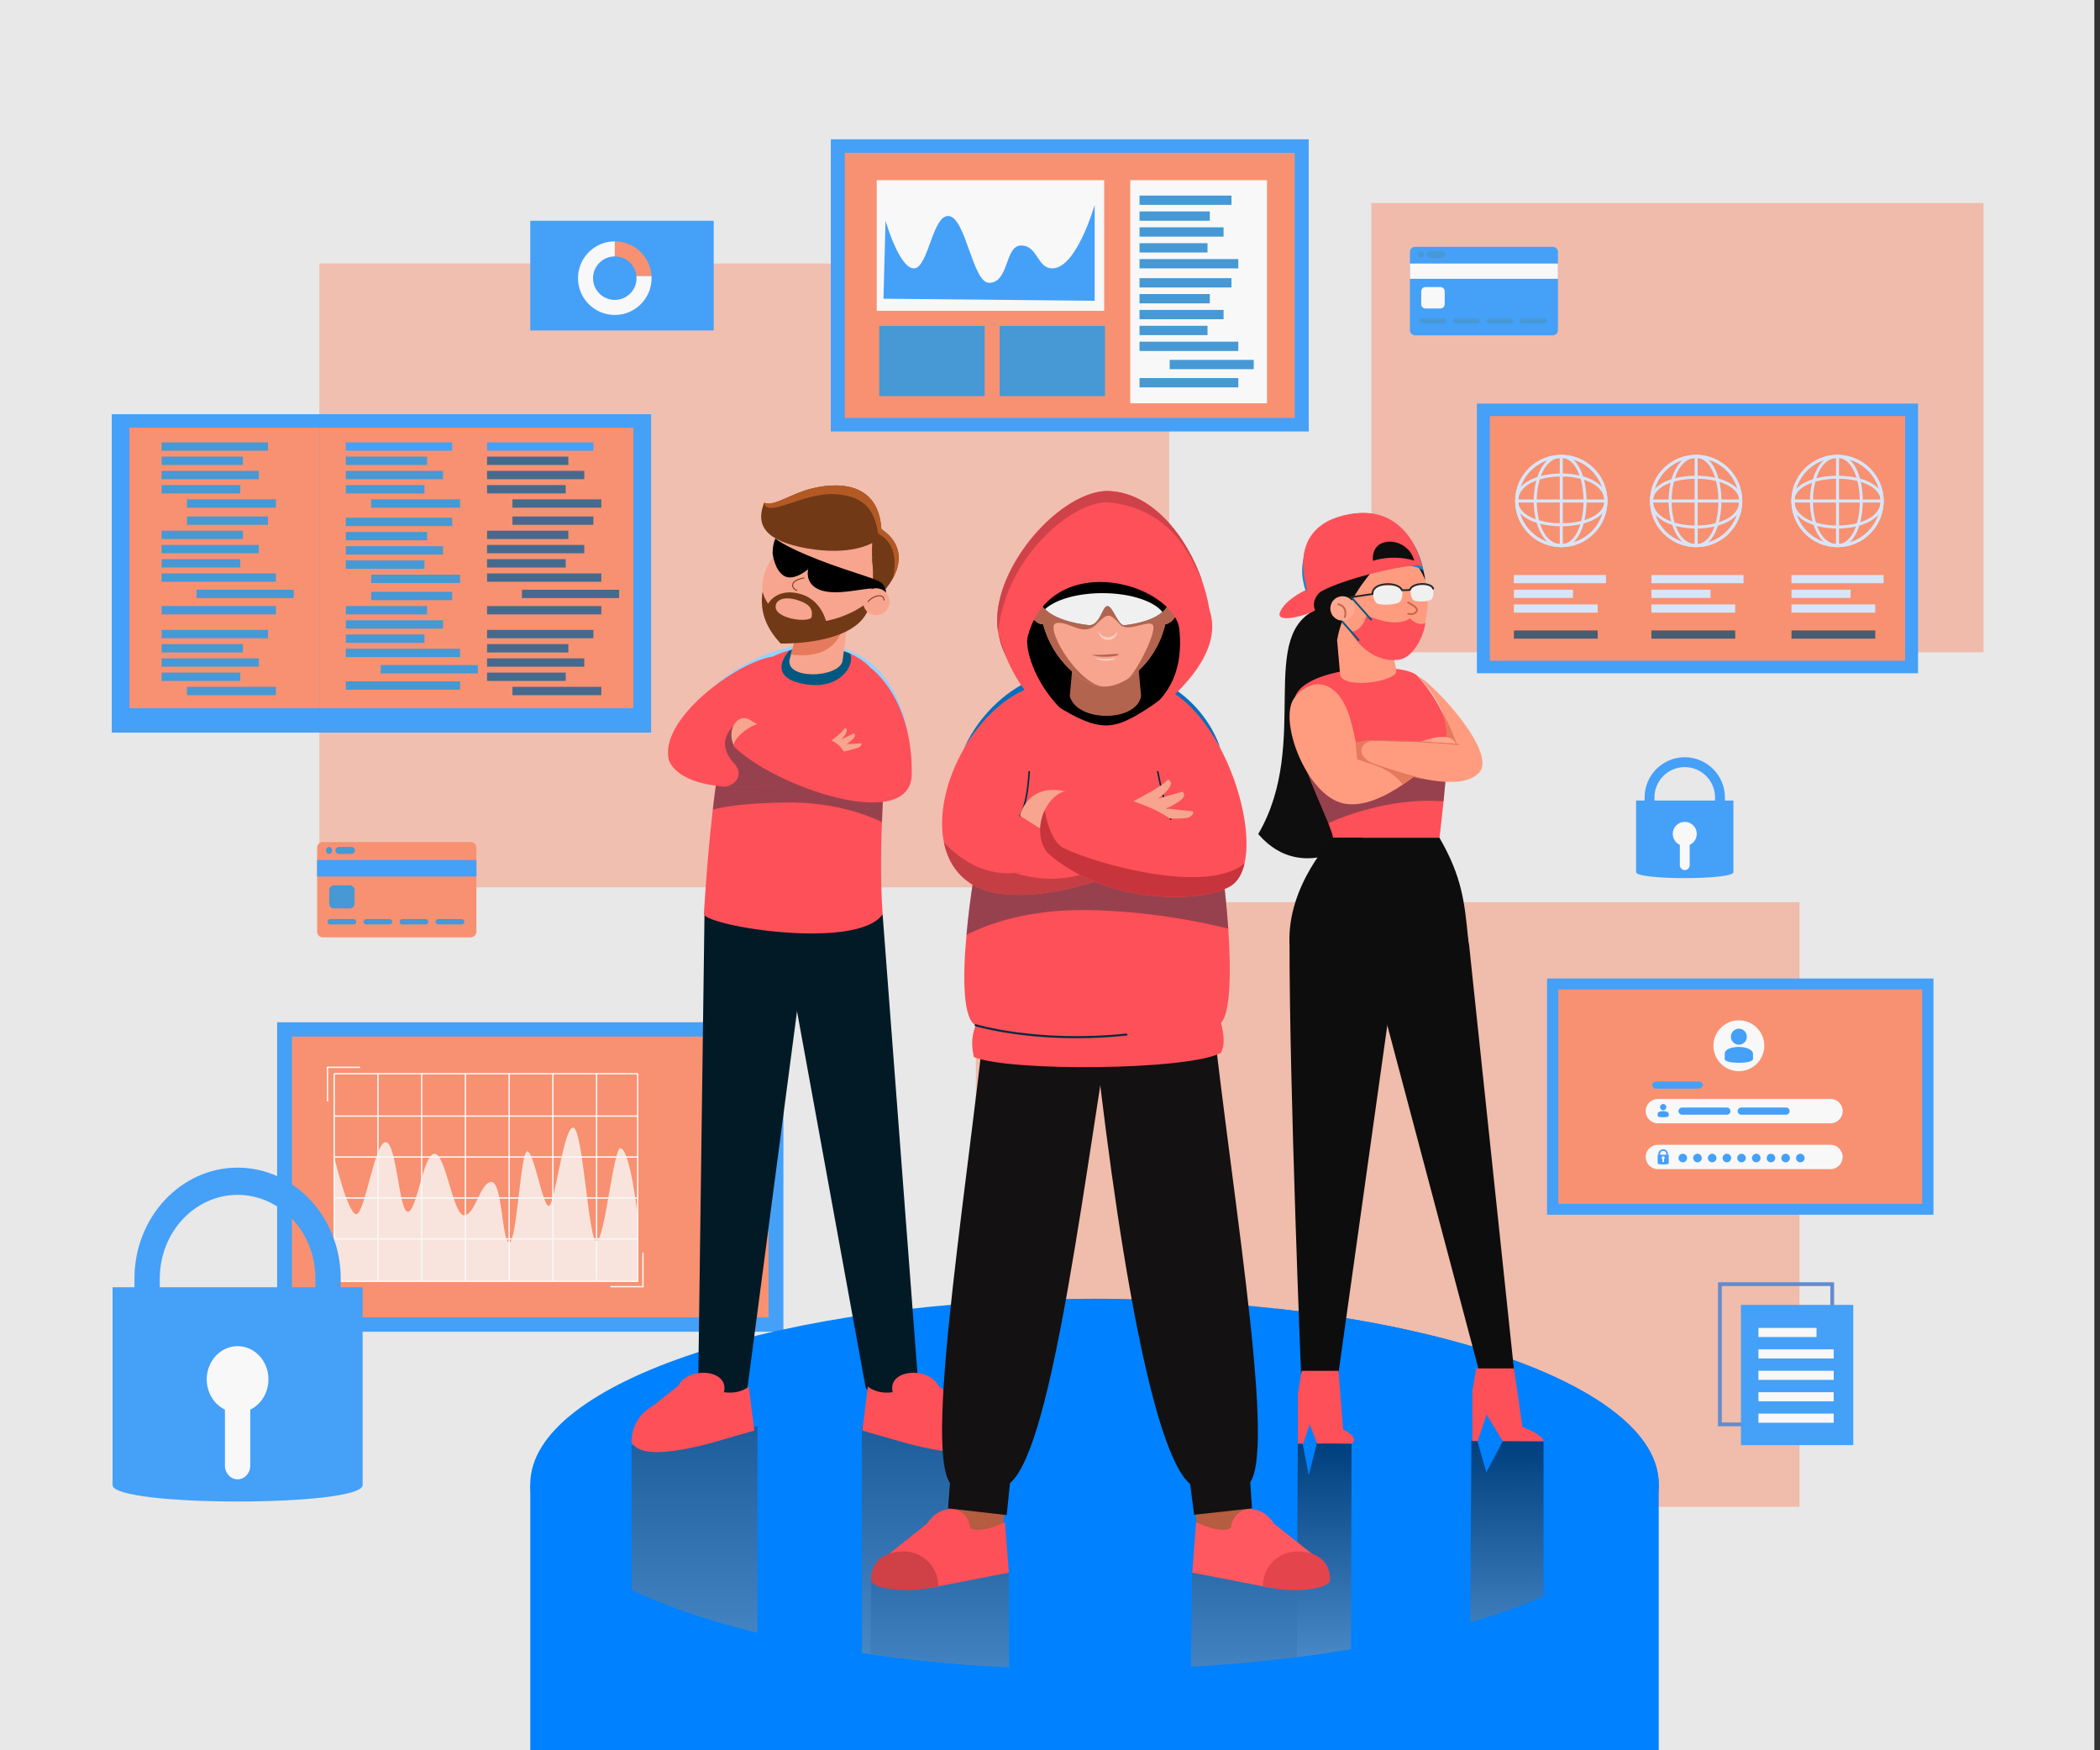 <?xml version="1.0" encoding="utf-8"?>
<svg version="1.1" x="0px" y="0px" viewBox="0 0 3000 2500" style="enable-background:new 0 0 3000 2500;" xmlns="http://www.w3.org/2000/svg" xmlns:bx="https://boxy-svg.com">
  <rect x="0" y="0" width="3000" height="2500" fill="#333333" stroke="none"/>
  <defs>
    <linearGradient id="color-0" gradientUnits="userSpaceOnUse" gradientTransform="matrix(1, 0, 0, 1, 5, 0)" bx:pinned="true">
      <stop style="stop-color: rgb(254, 80, 88);"/>
    </linearGradient>
    <linearGradient id="color-1" gradientUnits="userSpaceOnUse" bx:pinned="true">
      <stop style="stop-color: rgb(255, 108, 62);"/>
    </linearGradient>
    <linearGradient id="color-2" gradientUnits="userSpaceOnUse" bx:pinned="true">
      <stop style="stop-color: rgb(0, 129, 255);"/>
    </linearGradient>
    <linearGradient id="color-3" gradientUnits="userSpaceOnUse" bx:pinned="true">
      <stop style="stop-color: rgb(255, 255, 255);"/>
    </linearGradient>
    <linearGradient id="color-4" gradientUnits="userSpaceOnUse" bx:pinned="true">
      <stop style="stop-color: rgb(0, 0, 0);"/>
    </linearGradient>
  </defs>
  <rect x="-0.089" y="-9.046" width="2992.008" height="2521.088" style="stroke: rgb(0, 0, 0); fill: rgb(232, 232, 232); stroke-opacity: 0;"/>
  <g id="BG"/>
  <g id="monitors_1_" style="opacity:0.7;">
    <g id="monitors">
      <g id="back">
        <rect x="456.212" y="376.422" style="fill: rgba(255, 108, 62, 0.467);" width="1214.054" height="891.028"/>
        <rect x="1394.029" y="1288.62" style="fill: rgba(255, 108, 62, 0.51);" width="1176.723" height="863.63"/>
        <rect x="1959.139" y="289.968" style="fill: rgba(255, 108, 62, 0.506);" width="874.473" height="641.8"/>
      </g>
      <g id="front">
        <g>
          <rect x="2109.851" y="576.443" style="fill: url('#color-2');" width="630.209" height="385.184"/>
          <rect x="2128.301" y="594.255" style="fill: url('#color-1');" width="593.311" height="349.56"/>
          <g>
            <g>
              <path style="fill:#D2E4FF;" d="M2423.078,781.482c-36.322,0-65.872-29.55-65.872-65.873s29.55-65.873,65.872-65.873 c36.323,0,65.873,29.55,65.873,65.873S2459.401,781.482,2423.078,781.482z M2423.078,654.038 c-33.95,0-61.571,27.621-61.571,61.571c0,33.951,27.621,61.571,61.571,61.571c33.951,0,61.572-27.621,61.572-61.571 C2484.65,681.659,2457.029,654.038,2423.078,654.038z"/>
              <rect x="2359.356" y="713.458" style="fill:#D2E4FF;" width="127.444" height="4.302"/>
              <path style="fill:#D2E4FF;" d="M2488.951,715.609h-4.301c0-12.129-10.16-19.488-18.684-23.525 c-11.275-5.341-26.507-8.283-42.889-8.283c-30.597,0-61.571,10.926-61.571,31.808h-4.301c0-24.81,34.146-36.109,65.872-36.109 C2454.805,679.5,2488.951,690.8,2488.951,715.609z"/>
              <path style="fill:#D2E4FF;" d="M2423.078,754.952c-17.031,0-32.941-3.388-44.799-9.539 c-13.786-7.152-21.073-17.458-21.073-29.803h4.301c0,24.076,31.917,35.041,61.571,35.041 c29.655,0,61.572-10.965,61.572-35.041h4.301C2488.951,742.641,2454.805,754.952,2423.078,754.952z"/>
            </g>
            <g>
              <path style="fill:#D2E4FF;" d="M2423.079,781.482c-36.323,0-65.873-29.55-65.873-65.873s29.55-65.873,65.873-65.873 c36.322,0,65.872,29.55,65.872,65.873S2459.401,781.482,2423.079,781.482z M2423.079,654.038 c-33.951,0-61.572,27.621-61.572,61.571c0,33.951,27.621,61.571,61.572,61.571c33.95,0,61.571-27.621,61.571-61.571 C2484.65,681.659,2457.029,654.038,2423.079,654.038z"/>
              <rect x="2420.929" y="651.887" style="fill:#D2E4FF;" width="4.301" height="127.444"/>
              <path style="fill:#D2E4FF;" d="M2423.079,781.482v-4.302c12.129,0,19.487-10.16,23.524-18.683 c5.341-11.275,8.283-26.506,8.283-42.888c0-30.597-10.926-61.571-31.808-61.571v-4.302c24.81,0,36.108,34.146,36.108,65.873 C2459.188,747.336,2447.889,781.482,2423.079,781.482z"/>
              <path style="fill:#D2E4FF;" d="M2423.079,781.482c-27.031,0-39.343-34.147-39.343-65.872c0-17.032,3.388-32.942,9.539-44.8 c7.152-13.786,17.459-21.073,29.804-21.073v4.302c-24.076,0-35.042,31.917-35.042,61.571 c0,29.654,10.966,61.571,35.042,61.571V781.482z"/>
            </g>
          </g>
          <g>
            <g>
              <path style="fill:#D2E4FF;" d="M2230.414,781.482c-36.322,0-65.872-29.55-65.872-65.873s29.55-65.873,65.872-65.873 s65.872,29.55,65.872,65.873S2266.736,781.482,2230.414,781.482z M2230.414,654.038c-33.95,0-61.571,27.621-61.571,61.571 c0,33.951,27.621,61.571,61.571,61.571s61.571-27.621,61.571-61.571C2291.985,681.659,2264.364,654.038,2230.414,654.038z"/>
              <rect x="2228.264" y="651.887" style="fill:#D2E4FF;" width="4.301" height="127.444"/>
              <path style="fill:#D2E4FF;" d="M2230.414,781.482v-4.302c12.129,0,19.488-10.16,23.525-18.683 c5.341-11.275,8.282-26.506,8.282-42.888c0-30.597-10.926-61.571-31.808-61.571v-4.302c24.81,0,36.109,34.146,36.109,65.873 C2266.523,747.336,2255.224,781.482,2230.414,781.482z"/>
              <path style="fill:#D2E4FF;" d="M2230.414,781.482c-27.031,0-39.343-34.147-39.343-65.872c0-17.032,3.388-32.942,9.539-44.8 c7.152-13.786,17.459-21.073,29.804-21.073v4.302c-24.076,0-35.042,31.917-35.042,61.571 c0,29.654,10.966,61.571,35.042,61.571V781.482z"/>
            </g>
            <g>
              <path style="fill:#D2E4FF;" d="M2230.414,781.482c-36.322,0-65.872-29.55-65.872-65.873s29.55-65.873,65.872-65.873 c36.323,0,65.873,29.55,65.873,65.873S2266.737,781.482,2230.414,781.482z M2230.414,654.038 c-33.95,0-61.571,27.621-61.571,61.571c0,33.951,27.621,61.571,61.571,61.571c33.951,0,61.572-27.621,61.572-61.571 C2291.986,681.659,2264.365,654.038,2230.414,654.038z"/>
              <rect x="2166.692" y="713.458" style="fill:#D2E4FF;" width="127.444" height="4.302"/>
              <path style="fill:#D2E4FF;" d="M2230.414,751.719c-17.006,0-32.892-3.089-44.73-8.697 c-13.832-6.552-21.143-16.031-21.143-27.413h4.301c0,20.882,30.975,31.808,61.572,31.808 c30.597,0,61.571-10.926,61.571-31.808h4.301C2296.286,740.419,2262.14,751.719,2230.414,751.719z"/>
              <path style="fill:#D2E4FF;" d="M2296.286,715.609h-4.301c0-24.076-31.917-35.041-61.571-35.041 c-29.655,0-61.572,10.965-61.572,35.041h-4.301c0-27.031,34.146-39.343,65.873-39.343 C2262.14,676.267,2296.286,688.578,2296.286,715.609z"/>
            </g>
          </g>
          <g>
            <g>
              <path style="fill:#D2E4FF;" d="M2625.04,781.482c-36.322,0-65.872-29.55-65.872-65.873s29.55-65.873,65.872-65.873 s65.872,29.55,65.872,65.873S2661.362,781.482,2625.04,781.482z M2625.04,654.038c-33.95,0-61.571,27.621-61.571,61.571 c0,33.951,27.621,61.571,61.571,61.571s61.571-27.621,61.571-61.571C2686.611,681.659,2658.99,654.038,2625.04,654.038z"/>
              <rect x="2561.318" y="713.458" style="fill:#D2E4FF;" width="127.443" height="4.302"/>
              <path style="fill:#D2E4FF;" d="M2690.913,715.609h-4.301c0-12.129-10.16-19.488-18.684-23.525 c-11.275-5.341-26.507-8.283-42.888-8.283c-30.598,0-61.572,10.926-61.572,31.808h-4.301c0-24.81,34.146-36.109,65.873-36.109 C2656.767,679.5,2690.913,690.8,2690.913,715.609z"/>
              <path style="fill:#D2E4FF;" d="M2625.041,754.952c-17.032,0-32.942-3.388-44.8-9.539 c-13.786-7.152-21.073-17.458-21.073-29.803h4.301c0,24.076,31.917,35.041,61.572,35.041 c29.654,0,61.571-10.965,61.571-35.041h4.301C2690.913,742.641,2656.767,754.952,2625.041,754.952z"/>
            </g>
            <g>
              <path style="fill:#D2E4FF;" d="M2625.04,781.482c-36.322,0-65.872-29.55-65.872-65.873s29.55-65.873,65.872-65.873 c36.323,0,65.873,29.55,65.873,65.873S2661.363,781.482,2625.04,781.482z M2625.04,654.038 c-33.95,0-61.571,27.621-61.571,61.571c0,33.951,27.621,61.571,61.571,61.571c33.951,0,61.572-27.621,61.572-61.571 C2686.612,681.659,2658.991,654.038,2625.04,654.038z"/>
              <rect x="2622.89" y="651.887" style="fill:#D2E4FF;" width="4.301" height="127.444"/>
              <path style="fill:#D2E4FF;" d="M2625.04,781.482v-4.302c12.129,0,19.488-10.16,23.525-18.683 c5.341-11.275,8.282-26.506,8.282-42.888c0-30.597-10.926-61.571-31.808-61.571v-4.302c24.81,0,36.109,34.146,36.109,65.873 C2661.149,747.336,2649.85,781.482,2625.04,781.482z"/>
              <path style="fill:#D2E4FF;" d="M2625.04,781.482c-27.031,0-39.343-34.147-39.343-65.872c0-17.032,3.388-32.942,9.54-44.8 c7.152-13.786,17.458-21.073,29.803-21.073v4.302c-24.075,0-35.041,31.917-35.041,61.571 c0,29.654,10.966,61.571,35.041,61.571V781.482z"/>
            </g>
          </g>
          <g>
            <rect x="2162.709" y="821.352" style="fill:#D2E4FF;" width="131.553" height="11.694"/>
            <rect x="2162.709" y="842.357" style="fill:#D2E4FF;" width="84.405" height="11.694"/>
            <rect x="2162.709" y="863.362" style="fill:#D2E4FF;" width="119.668" height="11.694"/>
            <rect x="2162.709" y="900.482" style="fill:#012240;" width="119.668" height="11.694"/>
          </g>
          <g>
            <rect x="2359.179" y="821.352" style="fill:#D2E4FF;" width="131.553" height="11.694"/>
            <rect x="2359.179" y="842.357" style="fill:#D2E4FF;" width="84.405" height="11.694"/>
            <rect x="2359.179" y="863.362" style="fill:#D2E4FF;" width="119.668" height="11.694"/>
            <rect x="2359.179" y="900.482" style="fill:#012240;" width="119.668" height="11.694"/>
          </g>
          <g>
            <rect x="2559.264" y="821.352" style="fill:#D2E4FF;" width="131.553" height="11.694"/>
            <rect x="2559.264" y="842.357" style="fill:#D2E4FF;" width="84.405" height="11.694"/>
            <rect x="2559.264" y="863.362" style="fill:#D2E4FF;" width="119.668" height="11.694"/>
            <rect x="2559.264" y="900.482" style="fill:#012240;" width="119.668" height="11.694"/>
          </g>
        </g>
        <g>
          <rect x="2210.061" y="1397.638" style="fill: url('#color-2');" width="552.037" height="337.405"/>
          <rect x="2226.222" y="1413.24" style="fill: url('#color-1');" width="519.716" height="306.2"/>
          <g>
            <path style="fill:#FFFFFF;" d="M2615.035,1604.451h-246.688c-9.566,0-17.392-7.827-17.392-17.392l0,0 c0-9.566,7.827-17.393,17.392-17.393h246.688c9.566,0,17.393,7.827,17.393,17.393l0,0 C2632.427,1596.625,2624.601,1604.451,2615.035,1604.451z"/>
            <path style="fill:#FFFFFF;" d="M2615.035,1669.928h-246.688c-9.566,0-17.392-7.827-17.392-17.393l0,0 c0-9.566,7.827-17.392,17.392-17.392h246.688c9.566,0,17.393,7.827,17.393,17.392l0,0 C2632.427,1662.102,2624.601,1669.928,2615.035,1669.928z"/>
            <g>
              <path style="fill: url('#color-2');" d="M2410.085,1654.077c0,3.382-2.741,6.123-6.123,6.123s-6.123-2.741-6.123-6.123 s2.741-6.123,6.123-6.123S2410.085,1650.695,2410.085,1654.077z"/>
              <path style="fill: url('#color-2');" d="M2431.079,1654.077c0,3.382-2.741,6.123-6.123,6.123s-6.123-2.741-6.123-6.123 s2.741-6.123,6.123-6.123S2431.079,1650.695,2431.079,1654.077z"/>
              <path style="fill: url('#color-2');" d="M2452.073,1654.077c0,3.382-2.741,6.123-6.123,6.123s-6.123-2.741-6.123-6.123 s2.741-6.123,6.123-6.123S2452.073,1650.695,2452.073,1654.077z"/>
              <path style="fill: url('#color-2');" d="M2473.068,1654.077c0,3.382-2.741,6.123-6.123,6.123s-6.123-2.741-6.123-6.123 s2.741-6.123,6.123-6.123S2473.068,1650.695,2473.068,1654.077z"/>
              <path style="fill: url('#color-2');" d="M2494.062,1654.077c0,3.382-2.741,6.123-6.123,6.123s-6.124-2.741-6.124-6.123 s2.742-6.123,6.124-6.123S2494.062,1650.695,2494.062,1654.077z"/>
              <path style="fill: url('#color-2');" d="M2515.057,1654.077c0,3.382-2.741,6.123-6.123,6.123s-6.124-2.741-6.124-6.123 s2.742-6.123,6.124-6.123S2515.057,1650.695,2515.057,1654.077z"/>
              <path style="fill: url('#color-2');" d="M2536.051,1654.077c0,3.382-2.741,6.123-6.124,6.123c-3.382,0-6.123-2.741-6.123-6.123 s2.742-6.123,6.123-6.123C2533.31,1647.954,2536.051,1650.695,2536.051,1654.077z"/>
              <path style="fill: url('#color-2');" d="M2557.045,1654.077c0,3.382-2.742,6.123-6.123,6.123c-3.382,0-6.124-2.741-6.124-6.123 s2.742-6.123,6.124-6.123C2554.304,1647.954,2557.045,1650.695,2557.045,1654.077z"/>
              <path style="fill: url('#color-2');" d="M2578.04,1654.077c0,3.382-2.742,6.123-6.123,6.123c-3.382,0-6.124-2.741-6.124-6.123 s2.741-6.123,6.124-6.123C2575.298,1647.954,2578.04,1650.695,2578.04,1654.077z"/>
            </g>
            <g>
              <circle style="fill:#FFFFFF;" cx="2484.09" cy="1493.682" r="36.33"/>
              <g>
                <g>
                  <path style="fill: url('#color-2');" d="M2484.142,1492.219c3.546,0,6.821-1.728,8.913-4.365c1.545-1.91,2.456-4.365,2.456-7.094 c0-6.275-5.094-11.46-11.369-11.46c-6.366,0-11.46,5.185-11.46,11.46c0,2.729,0.908,5.185,2.456,7.094 C2477.23,1490.492,2480.503,1492.219,2484.142,1492.219z"/>
                </g>
                <path style="fill: url('#color-2');" d="M2504.279,1512.64c0,7.232-40.385,7.232-40.385,0l0.013-8.427 c1.596-11.521,37.09-12.005,40.38,0L2504.279,1512.64z"/>
              </g>
            </g>
            <path style="fill: url('#color-2');" d="M2382.823,1649.329v-0.932c0-3.773-3.069-6.843-6.843-6.843s-6.844,3.07-6.844,6.843v0.932 h-1.04v12.334c0,2.131,15.808,2.131,15.808,0v-12.334H2382.823z M2371.575,1648.396c0-2.368,1.46-4.517,4.404-4.517 c2.942,0,4.451,2.012,4.451,4.517v0.932h-8.855V1648.396z M2377.144,1655.542v3.562c0,0.64-0.549,1.096-1.189,1.096 s-1.095-0.456-1.095-1.096v-3.562c-0.64-0.366-1.097-1.006-1.097-1.828c0-1.188,1.006-2.193,2.193-2.193 c1.189,0,2.193,1.005,2.193,2.193C2378.147,1654.536,2377.69,1655.176,2377.144,1655.542z"/>
            <g>
              <g>
                <g>
                  <path style="fill: url('#color-2');" d="M2376.018,1585.797c1.384,0,2.663-0.674,3.479-1.704c0.603-0.745,0.958-1.704,0.958-2.769 c0-2.449-1.988-4.473-4.438-4.473c-2.485,0-4.473,2.024-4.473,4.473c0,1.065,0.354,2.024,0.958,2.769 C2373.32,1585.123,2374.598,1585.797,2376.018,1585.797z"/>
                </g>
                <path style="fill: url('#color-2');" d="M2383.878,1593.768c0,2.823-15.844,2.823-15.844,0l0.086-3.289 c0.623-4.497,14.477-4.686,15.761,0L2383.878,1593.768z"/>
              </g>
              <path style="fill: url('#color-2');" d="M2467.003,1592.163h-64.062c-2.807,0-5.104-2.297-5.104-5.104l0,0 c0-2.807,2.297-5.104,5.104-5.104h64.062c2.807,0,5.104,2.297,5.104,5.104l0,0 C2472.107,1589.866,2469.81,1592.163,2467.003,1592.163z"/>
              <path style="fill: url('#color-2');" d="M2427.303,1554.922h-61.855c-2.807,0-5.104-2.297-5.104-5.104l0,0 c0-2.807,2.297-5.104,5.104-5.104h61.855c2.807,0,5.104,2.297,5.104,5.104l0,0 C2432.406,1552.625,2430.11,1554.922,2427.303,1554.922z"/>
              <path style="fill: url('#color-2');" d="M2551.494,1592.163h-64.062c-2.807,0-5.104-2.297-5.104-5.104l0,0 c0-2.807,2.297-5.104,5.104-5.104h64.062c2.807,0,5.104,2.297,5.104,5.104l0,0 C2556.598,1589.866,2554.302,1592.163,2551.494,1592.163z"/>
            </g>
          </g>
        </g>
        <g>
          <rect x="395.905" y="1460.147" style="fill: url('#color-2');" width="723.234" height="442.041"/>
          <rect x="417.077" y="1480.588" style="fill: url('#color-1');" width="680.889" height="401.159"/>
          <g>
            <g>
              <rect x="477.427" y="1532.644" style="fill:#FFFFFF;" width="433.563" height="1.93"/>
              <rect x="477.427" y="1593.171" style="fill:#FFFFFF;" width="433.563" height="1.93"/>
              <rect x="477.427" y="1651.653" style="fill:#FFFFFF;" width="433.563" height="1.93"/>
              <rect x="477.427" y="1710.136" style="fill:#FFFFFF;" width="433.563" height="1.93"/>
              <rect x="477.427" y="1768.618" style="fill:#FFFFFF;" width="433.563" height="1.93"/>
              <polygon style="fill:#FFFFFF;" points="911.955,1831.199 477.427,1831.199 477.427,1829.27 910.024,1829.27 910.024,1533.608 &#10;&#9;&#9;&#9;&#9;&#9;&#9;&#9;911.955,1533.608 &#9;&#9;&#9;&#9;&#9;&#9;"/>
              <rect x="476.461" y="1533.608" style="fill:#FFFFFF;" width="1.931" height="296.626"/>
              <rect x="538.974" y="1533.608" style="fill:#FFFFFF;" width="1.931" height="296.626"/>
              <rect x="601.427" y="1533.608" style="fill:#FFFFFF;" width="1.931" height="296.626"/>
              <rect x="663.88" y="1533.608" style="fill:#FFFFFF;" width="1.931" height="296.626"/>
              <rect x="726.393" y="1533.608" style="fill:#FFFFFF;" width="1.931" height="296.626"/>
              <rect x="788.846" y="1533.608" style="fill:#FFFFFF;" width="1.931" height="296.626"/>
              <rect x="851.3" y="1533.608" style="fill:#FFFFFF;" width="1.931" height="296.626"/>
              <polygon style="fill:#FFFFFF;" points="468.772,1573.288 466.841,1573.288 466.841,1523.553 514.414,1523.553 &#10;&#9;&#9;&#9;&#9;&#9;&#9;&#9;514.414,1525.482 468.772,1525.482 &#9;&#9;&#9;&#9;&#9;&#9;"/>
              <polygon style="fill:#FFFFFF;" points="919.496,1838.782 871.923,1838.782 871.923,1836.853 917.565,1836.853 &#10;&#9;&#9;&#9;&#9;&#9;&#9;&#9;917.565,1789.047 919.496,1789.047 &#9;&#9;&#9;&#9;&#9;&#9;"/>
            </g>
            <path style="opacity: 0.8; fill: url('#color-3');" d="M477.427,1652.618c0,0,19.44,81.659,31.588,81.659 c12.148,0,26.031-102.55,41.897-102.814c15.866-0.264,18.841,99.385,31.732,99.385c12.891,0,21.816-82.024,37.93-82.859 c16.114-0.835,26.526,87.869,42.393,87.869c15.866,0,23.074-47.566,39.055-47.566c15.981,0,14.829,86.319,25.57,86.319 c10.74,0,16.094-130.126,25.565-130.126c9.47,0,22.06,77.928,30.791,77.928c8.731,0,20.577-111.139,34.707-111.777 c14.131-0.638,22.101,164.502,33.61,162.393s24.281-132.587,33.821-132.917c13.777-0.477,24.904,96.01,24.904,96.01v94.112 H477.427V1652.618z"/>
          </g>
        </g>
        <g>
          <rect x="159.667" y="591.633" style="fill: url('#color-2');" width="770.494" height="454.78"/>
          <g>
            <rect x="456.212" y="610.868" style="fill: url('#color-1');" width="448.659" height="400.764"/>
            <rect x="184.958" y="610.868" style="fill: url('#color-1');" width="271.254" height="400.765"/>
            <g>
              <g>
                <rect x="230.862" y="631.876" style="fill:#0178CC;" width="151.962" height="11.922"/>
                <rect x="230.862" y="652.213" style="fill:#0178CC;" width="116.155" height="11.922"/>
                <rect x="230.862" y="672.55" style="fill:#0178CC;" width="138.901" height="11.922"/>
                <rect x="230.862" y="692.887" style="fill:#0178CC;" width="112.364" height="11.922"/>
                <rect x="267.136" y="713.223" style="fill:#0178CC;" width="126.999" height="11.922"/>
                <rect x="267.136" y="737.685" style="fill:#0178CC;" width="115.688" height="11.922"/>
                <rect x="230.862" y="758.022" style="fill:#0178CC;" width="116.155" height="11.922"/>
                <rect x="230.862" y="778.359" style="fill:#0178CC;" width="138.901" height="11.922"/>
                <rect x="230.862" y="798.696" style="fill:#0178CC;" width="112.364" height="11.922"/>
                <rect x="230.862" y="819.032" style="fill:#0178CC;" width="163.272" height="11.922"/>
                <rect x="280.688" y="842.336" style="fill:#0178CC;" width="138.901" height="11.922"/>
                <rect x="230.862" y="865.639" style="fill:#0178CC;" width="163.272" height="11.922"/>
              </g>
              <g>
                <rect x="230.862" y="899.688" style="fill:#0178CC;" width="151.962" height="11.922"/>
                <rect x="230.862" y="920.025" style="fill:#0178CC;" width="116.155" height="11.922"/>
                <rect x="230.862" y="940.362" style="fill:#0178CC;" width="138.901" height="11.922"/>
                <rect x="230.862" y="960.699" style="fill:#0178CC;" width="112.364" height="11.922"/>
                <rect x="267.136" y="981.036" style="fill:#0178CC;" width="126.999" height="11.922"/>
              </g>
            </g>
            <g>
              <g>
                <rect x="494.005" y="739.485" style="fill:#0178CC;" width="151.962" height="11.922"/>
                <rect x="494.005" y="759.822" style="fill:#0178CC;" width="116.155" height="11.922"/>
                <rect x="494.005" y="780.158" style="fill:#0178CC;" width="138.901" height="11.922"/>
                <rect x="494.005" y="800.495" style="fill:#0178CC;" width="112.364" height="11.922"/>
                <rect x="530.279" y="820.832" style="fill:#0178CC;" width="126.999" height="11.922"/>
                <rect x="530.279" y="845.294" style="fill:#0178CC;" width="115.688" height="11.922"/>
                <rect x="494.005" y="865.63" style="fill:#0178CC;" width="116.155" height="11.922"/>
                <rect x="494.005" y="885.967" style="fill:#0178CC;" width="138.901" height="11.922"/>
                <rect x="494.005" y="906.304" style="fill:#0178CC;" width="112.364" height="11.922"/>
                <rect x="494.005" y="926.641" style="fill:#0178CC;" width="163.272" height="11.922"/>
                <rect x="543.831" y="949.944" style="fill:#0178CC;" width="138.901" height="11.922"/>
                <rect x="494.005" y="973.247" style="fill:#0178CC;" width="163.272" height="11.922"/>
              </g>
              <g>
                <rect x="494.005" y="631.876" style="fill: url('#color-2');" width="151.962" height="11.922"/>
                <rect x="494.005" y="652.213" style="fill:#0178CC;" width="116.155" height="11.922"/>
                <rect x="494.005" y="672.55" style="fill:#0178CC;" width="138.901" height="11.922"/>
                <rect x="494.005" y="692.887" style="fill:#0178CC;" width="112.364" height="11.922"/>
                <rect x="530.279" y="713.223" style="fill:#0178CC;" width="126.999" height="11.922"/>
              </g>
            </g>
            <g>
              <g>
                <rect x="695.774" y="631.876" style="fill: url('#color-2');" width="151.962" height="11.922"/>
                <rect x="695.774" y="652.213" style="fill:#023566;" width="116.155" height="11.922"/>
                <rect x="695.774" y="672.55" style="fill:#023566;" width="138.901" height="11.922"/>
                <rect x="695.774" y="692.887" style="fill:#023566;" width="112.364" height="11.922"/>
                <rect x="732.047" y="713.223" style="fill:#023566;" width="126.999" height="11.922"/>
                <rect x="732.047" y="737.685" style="fill:#023566;" width="115.688" height="11.922"/>
                <rect x="695.774" y="758.022" style="fill:#023566;" width="116.155" height="11.922"/>
                <rect x="695.774" y="778.359" style="fill:#023566;" width="138.901" height="11.922"/>
                <rect x="695.774" y="798.696" style="fill:#023566;" width="112.364" height="11.922"/>
                <rect x="695.774" y="819.032" style="fill:#023566;" width="163.272" height="11.922"/>
                <rect x="745.599" y="842.336" style="fill:#023566;" width="138.901" height="11.922"/>
                <rect x="695.774" y="865.639" style="fill:#023566;" width="163.272" height="11.922"/>
              </g>
              <g>
                <rect x="695.774" y="899.688" style="fill:#023566;" width="151.962" height="11.922"/>
                <rect x="695.774" y="920.025" style="fill:#023566;" width="116.155" height="11.922"/>
                <rect x="695.774" y="940.362" style="fill:#023566;" width="138.901" height="11.922"/>
                <rect x="695.774" y="960.699" style="fill:#023566;" width="112.364" height="11.922"/>
                <rect x="732.047" y="981.036" style="fill:#023566;" width="126.999" height="11.922"/>
              </g>
            </g>
          </g>
        </g>
        <g>
          <g>
            <rect x="1186.864" y="198.981" style="fill: url('#color-2');" width="682.772" height="417.31"/>
            <rect x="1206.852" y="218.278" style="fill: url('#color-1');" width="642.796" height="378.716"/>
          </g>
          <rect x="1252.458" y="257.363" style="fill: url('#color-3');" width="324.917" height="186.596"/>
          <rect x="1256.076" y="465.547" style="fill:#0178CC;" width="150.581" height="100.231"/>
          <rect x="1428.05" y="465.547" style="fill:#0178CC;" width="150.581" height="100.231"/>
          <g>
            <rect x="1614.663" y="257.363" style="fill: url('#color-3');" width="195.335" height="318.689"/>
            <rect x="1627.881" y="279.333" style="fill:#0178CC;" width="131.377" height="13.294"/>
            <rect x="1627.881" y="302.011" style="fill:#0178CC;" width="100.42" height="13.294"/>
            <rect x="1627.881" y="324.689" style="fill:#0178CC;" width="120.086" height="13.294"/>
            <rect x="1627.881" y="347.367" style="fill:#0178CC;" width="97.143" height="13.294"/>
            <rect x="1627.881" y="370.046" style="fill:#0178CC;" width="141.155" height="13.294"/>
            <rect x="1627.881" y="397.324" style="fill:#0178CC;" width="131.377" height="13.294"/>
            <rect x="1627.881" y="420.002" style="fill:#0178CC;" width="100.42" height="13.294"/>
            <rect x="1627.881" y="442.68" style="fill:#0178CC;" width="120.086" height="13.294"/>
            <rect x="1627.881" y="465.358" style="fill:#0178CC;" width="97.143" height="13.294"/>
            <rect x="1627.881" y="488.037" style="fill:#0178CC;" width="141.155" height="13.294"/>
            <rect x="1670.957" y="514.023" style="fill:#0178CC;" width="120.086" height="13.294"/>
            <rect x="1627.881" y="540.009" style="fill:#0178CC;" width="141.155" height="13.294"/>
          </g>
          <path style="fill: url('#color-2');" d="M1262.086,426.649l2.97-111.344c0,0,19.497,68.035,40.437,68.035 c20.941,0,26.646-78.463,50.546-74.682c23.9,3.781,33.564,95.313,56.901,95.313c29.027,0,22.022-53.31,45.851-53.31 s22.666,32.679,44.549,32.679c34.665,0,60.455-90.713,60.455-90.713v136.981L1262.086,426.649z"/>
        </g>
        <g>
          <g>
            <path style="fill: url('#color-2');" d="M 2337.258 1143.454 L 2337.258 1245.731 C 2337.258 1257.097 2476.326 1257.097 2476.326 1245.731 L 2476.326 1143.454 L 2337.258 1143.454 Z"/>
            <g>
              <circle style="fill: url('#color-3');" cx="2406.792" cy="1191.085" r="17.169"/>
              <path style="fill: url('#color-3');" d="M 2406.792 1242.792 C 2402.905 1242.792 2399.755 1239.641 2399.755 1235.755 L 2399.755 1196.376 L 2413.83 1196.376 L 2413.83 1235.755 C 2413.83 1239.641 2410.679 1242.792 2406.792 1242.792 Z"/>
            </g>
            <path style="fill: url('#color-2');" d="M2464.14,1174.316h-14.075v-35.367c0-23.861-19.412-43.273-43.273-43.273 s-43.273,19.412-43.273,43.273v6.889h-14.075v-6.889c0-31.622,25.726-57.348,57.348-57.348 c31.623,0,57.348,25.726,57.348,57.348V1174.316z"/>
          </g>
          <g>
            <g/>
          </g>
        </g>
        <g>
          <path style="fill: url('#color-1');" d="M672.524,1338.843l-211.46,0c-4.452,0-8.061-3.609-8.061-8.061v-119.981 c0-4.452,3.609-8.061,8.061-8.061l211.46,0c4.452,0,8.061,3.609,8.061,8.061v119.981 C680.584,1335.234,676.975,1338.843,672.524,1338.843z"/>
          <rect x="453.003" y="1228.444" style="fill: url('#color-2');" width="227.582" height="23.485"/>
          <path style="fill:#0178CC;" d="M505.131,1312.73H471.67c-2.127,0-3.851,1.724-3.851,3.851l0,0c0,2.127,1.724,3.851,3.851,3.851 l33.462,0c2.127,0,3.851-1.724,3.851-3.851v0C508.983,1314.455,507.258,1312.73,505.131,1312.73z"/>
          <path style="fill:#0178CC;" d="M556.589,1312.73h-33.462c-2.127,0-3.851,1.724-3.851,3.851l0,0c0,2.127,1.724,3.851,3.851,3.851 h33.462c2.127,0,3.851-1.724,3.851-3.851l0,0C560.44,1314.455,558.716,1312.73,556.589,1312.73z"/>
          <path style="fill:#0178CC;" d="M608.047,1312.73h-33.462c-2.127,0-3.851,1.724-3.851,3.851l0,0c0,2.127,1.724,3.851,3.851,3.851 h33.462c2.127,0,3.851-1.724,3.851-3.851l0,0C611.898,1314.455,610.174,1312.73,608.047,1312.73z"/>
          <path style="fill:#0178CC;" d="M659.505,1312.73h-33.462c-2.127,0-3.851,1.724-3.851,3.851l0,0c0,2.127,1.724,3.851,3.851,3.851 h33.462c2.127,0,3.851-1.724,3.851-3.851l0,0C663.356,1314.455,661.632,1312.73,659.505,1312.73z"/>
          <path style="fill:#0178CC;" d="M470.128,1209.648L470.128,1209.648c-2.348,0-4.251,1.903-4.251,4.251v1.493 c0,2.348,1.903,4.251,4.251,4.251l0,0c2.348,0,4.251-1.903,4.251-4.251v-1.493 C474.379,1211.551,472.475,1209.648,470.128,1209.648z"/>
          <path style="fill:#0178CC;" d="M479.286,1214.645L479.286,1214.645c0,2.76,2.237,4.997,4.997,4.997h17.712 c2.76,0,4.997-2.237,4.997-4.997l0,0c0-2.76-2.237-4.997-4.997-4.997h-17.712 C481.523,1209.648,479.286,1211.885,479.286,1214.645z"/>
          <path style="fill:#0178CC;" d="M476.963,1264.563l22.876,0c3.666,0,6.639,2.972,6.639,6.639v19.722 c0,3.666-2.972,6.639-6.639,6.639h-22.876c-3.666,0-6.639-2.972-6.639-6.639v-19.722 C470.324,1267.535,473.296,1264.563,476.963,1264.563z"/>
        </g>
        <g>
          <path style="fill: url('#color-2');" d="M2218.149,479.001h-196.481c-4.136,0-7.49-3.353-7.49-7.49V360.029c0-4.137,3.353-7.49,7.49-7.49 h196.481c4.136,0,7.49,3.353,7.49,7.49v111.482C2225.639,475.647,2222.285,479.001,2218.149,479.001z"/>
          <rect x="2014.178" y="376.422" style="fill: url('#color-3');" width="211.46" height="21.822"/>
          <path style="fill:#0178CC;" d="M2062.615,454.738h-31.091c-1.976,0-3.578,1.602-3.578,3.578l0,0 c0,1.976,1.602,3.578,3.578,3.578h31.091c1.977,0,3.579-1.602,3.579-3.578l0,0 C2066.193,456.34,2064.591,454.738,2062.615,454.738z"/>
          <path style="fill:#0178CC;" d="M2110.427,454.738h-31.091c-1.976,0-3.579,1.602-3.579,3.578l0,0 c0,1.976,1.602,3.578,3.579,3.578h31.091c1.976,0,3.578-1.602,3.578-3.578l0,0 C2114.006,456.34,2112.404,454.738,2110.427,454.738z"/>
          <path style="fill:#0178CC;" d="M2158.24,454.738h-31.091c-1.976,0-3.578,1.602-3.578,3.578l0,0c0,1.976,1.602,3.578,3.578,3.578 h31.091c1.976,0,3.578-1.602,3.578-3.578l0,0C2161.818,456.34,2160.216,454.738,2158.24,454.738z"/>
          <path style="fill:#0178CC;" d="M2206.052,454.738h-31.091c-1.976,0-3.578,1.602-3.578,3.578l0,0 c0,1.976,1.602,3.578,3.578,3.578l31.091,0c1.977,0,3.579-1.602,3.579-3.578l0,0 C2209.631,456.34,2208.029,454.738,2206.052,454.738z"/>
          <path style="fill:#0178CC;" d="M2030.091,358.957L2030.091,358.957c-2.181,0-3.95,1.768-3.95,3.95v1.387 c0,2.181,1.768,3.949,3.95,3.949l0,0c2.181,0,3.949-1.768,3.949-3.949v-1.387 C2034.04,360.726,2032.272,358.957,2030.091,358.957z"/>
          <path style="fill:#0178CC;" d="M2038.6,363.601L2038.6,363.601c0,2.564,2.079,4.643,4.643,4.643h16.457 c2.564,0,4.643-2.079,4.643-4.643l0,0c0-2.564-2.079-4.643-4.643-4.643h-16.457C2040.679,358.957,2038.6,361.036,2038.6,363.601 z"/>
          <path style="fill: url('#color-3');" d="M2036.441,409.982h21.255c3.407,0,6.168,2.762,6.168,6.168v18.325 c0,3.407-2.761,6.168-6.168,6.168h-21.255c-3.407,0-6.168-2.762-6.168-6.168v-18.325 C2030.273,412.744,2033.035,409.982,2036.441,409.982z"/>
        </g>
        <g>
          <rect x="757.522" y="315.305" style="fill: url('#color-2');" width="262.061" height="156.7"/>
          <g>
            <path style="fill: url('#color-1');" d="M930.747,394.335H909.19c-1.501-15.75-14.77-28.074-30.915-28.074v-21.503 C906.295,344.758,929.201,366.692,930.747,394.335z"/>
            <path style="fill: url('#color-3');" d="M930.837,397.319c0,29.036-23.535,52.571-52.562,52.571c-29.036,0-52.571-23.535-52.571-52.571 c0-29.027,23.534-52.562,52.571-52.562v21.503c-17.161,0-31.068,13.907-31.068,31.059c0,17.161,13.907,31.068,31.068,31.068 c17.152,0,31.059-13.907,31.059-31.068c0-1.007-0.054-2.005-0.144-2.985h21.557 C930.801,395.324,930.837,396.313,930.837,397.319z"/>
          </g>
        </g>
        <g>
          <g>
            <path style="fill:#2865C4;" d="M2620.122,2037.166h-165.806v-205.638h165.806V2037.166z M2459.663,2031.819h155.111v-194.943 h-155.111V2031.819z"/>
          </g>
          <g>
            <rect x="2487.07" y="1863.829" style="fill: url('#color-2');" width="160.459" height="200.291"/>
            <rect x="2512.032" y="1896.713" transform="matrix(-1 -1.224647e-16 1.224647e-16 -1 5107.065 3806.452)" style="fill: url('#color-3');" width="83.001" height="13.027"/>
            <rect x="2512.032" y="1927.318" transform="matrix(-1 -1.224647e-16 1.224647e-16 -1 5131.612 3867.663)" style="fill: url('#color-3');" width="107.548" height="13.027"/>
            <rect x="2512.032" y="1957.923" transform="matrix(-1 -1.224647e-16 1.224647e-16 -1 5131.612 3928.873)" style="fill: url('#color-3');" width="107.548" height="13.027"/>
            <rect x="2512.032" y="1988.528" transform="matrix(-1 -1.224647e-16 1.224647e-16 -1 5131.612 3990.082)" style="fill: url('#color-3');" width="107.548" height="13.027"/>
            <rect x="2512.032" y="2019.133" transform="matrix(-1 -1.224647e-16 1.224647e-16 -1 5131.612 4051.293)" style="fill: url('#color-3');" width="107.548" height="13.027"/>
          </g>
        </g>
        <g>
          <g/>
        </g>
        <g transform="matrix(2.569, 0, 0, 2.762, -5843.628, -1319.589)" style="">
          <g>
            <path style="fill: url('#color-2');" d="M 2337.258 1143.454 L 2337.258 1245.731 C 2337.258 1257.097 2476.326 1257.097 2476.326 1245.731 L 2476.326 1143.454 L 2337.258 1143.454 Z"/>
            <g>
              <circle style="fill: url('#color-3');" cx="2406.792" cy="1191.085" r="17.169"/>
              <path style="fill: url('#color-3');" d="M 2406.792 1242.792 C 2402.905 1242.792 2399.755 1239.641 2399.755 1235.755 L 2399.755 1196.376 L 2413.83 1196.376 L 2413.83 1235.755 C 2413.83 1239.641 2410.679 1242.792 2406.792 1242.792 Z"/>
            </g>
            <path style="fill: url('#color-2');" d="M2464.14,1174.316h-14.075v-35.367c0-23.861-19.412-43.273-43.273-43.273 s-43.273,19.412-43.273,43.273v6.889h-14.075v-6.889c0-31.622,25.726-57.348,57.348-57.348 c31.623,0,57.348,25.726,57.348,57.348V1174.316z"/>
          </g>
          <g>
            <g/>
          </g>
        </g>
      </g>
    </g>
  </g>
  <g id="tube">
    <g>
      <defs>
        <rect id="SVGID_1_" x="657.278" y="1855.041" width="1879.941" height="644.959"/>
      </defs>
      <clipPath id="SVGID_00000158735744315007678240000007274540400281565628_">
        <rect x="657.278" y="1855.041" width="1879.941" height="644.959" style="overflow: visible;"/>
      </clipPath>
      <g style="clip-path:url(#SVGID_00000158735744315007678240000007274540400281565628_);">
        <path style="fill: url('#color-2');" d="M757.522,2119.985v623.841c0,442.305,1612.072,442.305,1612.072,0v-623.841H757.522z"/>
        <path style="fill: url('#color-2');" d="M2369.594,2119.834c0,132.913-298.12,242.962-686.695,261.9 c-38.941,1.914-78.786,2.893-119.341,2.893c-445.164,0-806.036-118.555-806.036-264.793 c0-146.248,360.872-264.793,806.036-264.793c40.555,0,80.399,0.979,119.341,2.893 C2071.474,1876.873,2369.594,1986.911,2369.594,2119.834z"/>
        <path style="fill: url('#color-2');" d="M1823.847,1869.16v501.348c317.44-35.557,545.747-134.361,545.747-250.674 C2369.594,2003.511,2141.287,1904.715,1823.847,1869.16z"/>
        <g>
          <defs>
            <ellipse id="SVGID_00000173870869816487409300000004424351463916788369_" cx="1563.558" cy="2119.83" rx="806.036" ry="264.792"/>
          </defs>
          <clipPath id="SVGID_00000001650221798767594450000014535274869910631598_">
            <ellipse cx="1563.558" cy="2119.83" rx="806.036" ry="264.792" style="overflow: visible;"/>
          </clipPath>
          <g style="opacity:0.5;clip-path:url(#SVGID_00000001650221798767594450000014535274869910631598_);">
            <defs>
              <filter id="Adobe_OpacityMaskFilter" filterUnits="userSpaceOnUse" x="902.274" y="2037.37" width="179.804" height="380.703">
                <feFlood style="flood-color:white;flood-opacity:1" result="back"/>
                <feBlend in="SourceGraphic" in2="back" mode="normal"/>
              </filter>
            </defs>
            <mask maskUnits="userSpaceOnUse" x="902.274" y="2037.37" width="179.804" height="380.703" id="SVGID_00000176742034985307277700000006314734857818952348_">
              <g style="filter:url(#Adobe_OpacityMaskFilter);">
                <defs>
                  <filter id="Adobe_OpacityMaskFilter_00000078724478366586097740000006037276156695728266_" filterUnits="userSpaceOnUse" x="902.274" y="2037.37" width="179.804" height="380.703">
                    <feFlood style="flood-color:white;flood-opacity:1" result="back"/>
                    <feBlend in="SourceGraphic" in2="back" mode="normal"/>
                  </filter>
                </defs>
                <mask maskUnits="userSpaceOnUse" x="902.274" y="2037.37" width="179.804" height="380.703" id="SVGID_00000176742034985307277700000006314734857818952348_">
                  <g style="filter:url(#Adobe_OpacityMaskFilter_00000078724478366586097740000006037276156695728266_);"/>
                </mask>
                <linearGradient id="SVGID_00000004516928545298274270000003106819697219846581_" gradientUnits="userSpaceOnUse" x1="992.176" y1="2799.267" x2="992.176" y2="1819.136">
                  <stop offset="0" style="stop-color:#000000"/>
                  <stop offset="1" style="stop-color:#FFFFFF"/>
                </linearGradient>
                <polygon style="mask:url(#SVGID_00000176742034985307277700000006314734857818952348_);fill:url(#SVGID_00000004516928545298274270000003106819697219846581_);" points="&#10;&#9;&#9;&#9;&#9;&#9;&#9;&#9;&#9;902.274,2064.358 902.274,2418.073 1082.078,2418.073 1082.078,2037.37 &#9;&#9;&#9;&#9;&#9;&#9;&#9;"/>
              </g>
            </mask>
            <linearGradient id="SVGID_00000111879276911133129740000005292856573276827305_" gradientUnits="userSpaceOnUse" x1="992.176" y1="2799.267" x2="992.176" y2="1819.136">
              <stop offset="0" style="stop-color:#FFFFFF"/>
              <stop offset="1" style="stop-color:#000000"/>
            </linearGradient>
            <polygon style="fill:url(#SVGID_00000111879276911133129740000005292856573276827305_);" points="902.274,2064.358 &#10;&#9;&#9;&#9;&#9;&#9;&#9;902.274,2418.073 1082.078,2418.073 1082.078,2037.37 &#9;&#9;&#9;&#9;&#9;"/>
            <defs>
              <filter id="Adobe_OpacityMaskFilter_00000031885518799630631760000016072338980102881978_" filterUnits="userSpaceOnUse" x="1231.356" y="2037.37" width="179.804" height="380.703">
                <feFlood style="flood-color:white;flood-opacity:1" result="back"/>
                <feBlend in="SourceGraphic" in2="back" mode="normal"/>
              </filter>
            </defs>
            <mask maskUnits="userSpaceOnUse" x="1231.356" y="2037.37" width="179.804" height="380.703" id="SVGID_00000145745431214898790060000004347845242142591654_">
              <g style="filter:url(#Adobe_OpacityMaskFilter_00000031885518799630631760000016072338980102881978_);">
                <defs>
                  <filter id="Adobe_OpacityMaskFilter_00000100364196722820321260000017339482251452278178_" filterUnits="userSpaceOnUse" x="1231.356" y="2037.37" width="179.804" height="380.703">
                    <feFlood style="flood-color:white;flood-opacity:1" result="back"/>
                    <feBlend in="SourceGraphic" in2="back" mode="normal"/>
                  </filter>
                </defs>
                <mask maskUnits="userSpaceOnUse" x="1231.356" y="2037.37" width="179.804" height="380.703" id="SVGID_00000145745431214898790060000004347845242142591654_">
                  <g style="filter:url(#Adobe_OpacityMaskFilter_00000100364196722820321260000017339482251452278178_);"/>
                </mask>
                <linearGradient id="SVGID_00000124148153008241436400000014601182300526779010_" gradientUnits="userSpaceOnUse" x1="1321.258" y1="2799.267" x2="1321.258" y2="1819.136">
                  <stop offset="0" style="stop-color:#000000"/>
                  <stop offset="1" style="stop-color:#FFFFFF"/>
                </linearGradient>
                <polygon style="mask:url(#SVGID_00000145745431214898790060000004347845242142591654_);fill:url(#SVGID_00000124148153008241436400000014601182300526779010_);" points="&#10;&#9;&#9;&#9;&#9;&#9;&#9;&#9;&#9;1411.16,2064.358 1411.16,2418.073 1231.356,2418.073 1231.356,2037.37 &#9;&#9;&#9;&#9;&#9;&#9;&#9;"/>
              </g>
            </mask>
            <linearGradient id="SVGID_00000096741490627038755120000001261768877977737894_" gradientUnits="userSpaceOnUse" x1="1321.258" y1="2799.267" x2="1321.258" y2="1819.136">
              <stop offset="0" style="stop-color:#FFFFFF"/>
              <stop offset="1" style="stop-color:#000000"/>
            </linearGradient>
            <polygon style="fill:url(#SVGID_00000096741490627038755120000001261768877977737894_);" points="1411.16,2064.358 &#10;&#9;&#9;&#9;&#9;&#9;&#9;1411.16,2418.073 1231.356,2418.073 1231.356,2037.37 &#9;&#9;&#9;&#9;&#9;"/>
            <defs>
              <filter id="Adobe_OpacityMaskFilter_00000013894240510373077860000001974586648022130054_" filterUnits="userSpaceOnUse" x="1240.391" y="2243.955" width="201.106" height="404.26">
                <feFlood style="flood-color:white;flood-opacity:1" result="back"/>
                <feBlend in="SourceGraphic" in2="back" mode="normal"/>
              </filter>
            </defs>
            <mask maskUnits="userSpaceOnUse" x="1240.391" y="2243.955" width="201.106" height="404.26" id="SVGID_00000054971620250787716920000000856012321279352745_">
              <g style="filter:url(#Adobe_OpacityMaskFilter_00000013894240510373077860000001974586648022130054_);">
                <defs>
                  <filter id="Adobe_OpacityMaskFilter_00000114755684534403203460000000288588991508886204_" filterUnits="userSpaceOnUse" x="1240.391" y="2243.955" width="201.106" height="404.26">
                    <feFlood style="flood-color:white;flood-opacity:1" result="back"/>
                    <feBlend in="SourceGraphic" in2="back" mode="normal"/>
                  </filter>
                </defs>
                <mask maskUnits="userSpaceOnUse" x="1240.391" y="2243.955" width="201.106" height="404.26" id="SVGID_00000054971620250787716920000000856012321279352745_">
                  <g style="filter:url(#Adobe_OpacityMaskFilter_00000114755684534403203460000000288588991508886204_);"/>
                </mask>
                <linearGradient id="SVGID_00000019638339426563239510000012261606006013001611_" gradientUnits="userSpaceOnUse" x1="1340.944" y1="2756.521" x2="1340.944" y2="1975.814">
                  <stop offset="0" style="stop-color:#000000"/>
                  <stop offset="1" style="stop-color:#FFFFFF"/>
                </linearGradient>
                <polygon style="mask:url(#SVGID_00000054971620250787716920000000856012321279352745_);fill:url(#SVGID_00000019638339426563239510000012261606006013001611_);" points="&#10;&#9;&#9;&#9;&#9;&#9;&#9;&#9;&#9;1441.496,2243.955 1441.496,2648.215 1240.391,2648.215 1244.692,2256.758 &#9;&#9;&#9;&#9;&#9;&#9;&#9;"/>
              </g>
            </mask>
            <linearGradient id="SVGID_00000025433923687367150020000003881134704718769316_" gradientUnits="userSpaceOnUse" x1="1340.944" y1="2756.521" x2="1340.944" y2="1975.814">
              <stop offset="0" style="stop-color:#FFFFFF"/>
              <stop offset="1" style="stop-color:#000000"/>
            </linearGradient>
            <polygon style="fill:url(#SVGID_00000025433923687367150020000003881134704718769316_);" points="1441.496,2243.955 &#10;&#9;&#9;&#9;&#9;&#9;&#9;1441.496,2648.215 1240.391,2648.215 1244.692,2256.758 &#9;&#9;&#9;&#9;&#9;"/>
            <defs>
              <filter id="Adobe_OpacityMaskFilter_00000053502866944507484860000002343441045122768050_" filterUnits="userSpaceOnUse" x="1698.525" y="2246.004" width="201.106" height="391.457">
                <feFlood style="flood-color:white;flood-opacity:1" result="back"/>
                <feBlend in="SourceGraphic" in2="back" mode="normal"/>
              </filter>
            </defs>
            <mask maskUnits="userSpaceOnUse" x="1698.525" y="2246.004" width="201.106" height="391.457" id="SVGID_00000111156988930966384870000005826852596926698134_">
              <g style="filter:url(#Adobe_OpacityMaskFilter_00000053502866944507484860000002343441045122768050_);">
                <defs>
                  <filter id="Adobe_OpacityMaskFilter_00000077299632832009953460000017908355325267052215_" filterUnits="userSpaceOnUse" x="1698.525" y="2246.004" width="201.106" height="391.457">
                    <feFlood style="flood-color:white;flood-opacity:1" result="back"/>
                    <feBlend in="SourceGraphic" in2="back" mode="normal"/>
                  </filter>
                </defs>
                <mask maskUnits="userSpaceOnUse" x="1698.525" y="2246.004" width="201.106" height="391.457" id="SVGID_00000111156988930966384870000005826852596926698134_">
                  <g style="filter:url(#Adobe_OpacityMaskFilter_00000077299632832009953460000017908355325267052215_);"/>
                </mask>
                <linearGradient id="SVGID_00000013873539910322724330000001013606222632677038_" gradientUnits="userSpaceOnUse" x1="1799.078" y1="2756.521" x2="1799.078" y2="1975.815">
                  <stop offset="0" style="stop-color:#000000"/>
                  <stop offset="1" style="stop-color:#FFFFFF"/>
                </linearGradient>
                <polygon style="mask:url(#SVGID_00000111156988930966384870000005826852596926698134_);fill:url(#SVGID_00000013873539910322724330000001013606222632677038_);" points="&#10;&#9;&#9;&#9;&#9;&#9;&#9;&#9;&#9;1899.63,2255.683 1899.63,2637.461 1698.525,2637.461 1702.826,2246.004 &#9;&#9;&#9;&#9;&#9;&#9;&#9;"/>
              </g>
            </mask>
            <linearGradient id="SVGID_00000034780958983535101460000016870268515358046088_" gradientUnits="userSpaceOnUse" x1="1799.078" y1="2756.521" x2="1799.078" y2="1975.815">
              <stop offset="0" style="stop-color:#FFFFFF"/>
              <stop offset="1" style="stop-color:#000000"/>
            </linearGradient>
            <polygon style="fill:url(#SVGID_00000034780958983535101460000016870268515358046088_);" points="1899.63,2255.683 &#10;&#9;&#9;&#9;&#9;&#9;&#9;1899.63,2637.461 1698.525,2637.461 1702.826,2246.004 &#9;&#9;&#9;&#9;&#9;"/>
            <defs>
              <filter id="Adobe_OpacityMaskFilter_00000168826868199372995370000002637121623245444241_" filterUnits="userSpaceOnUse" x="2099.66" y="2057.803" width="105.393" height="391.457">
                <feFlood style="flood-color:white;flood-opacity:1" result="back"/>
                <feBlend in="SourceGraphic" in2="back" mode="normal"/>
              </filter>
            </defs>
            <mask maskUnits="userSpaceOnUse" x="2099.66" y="2057.803" width="105.393" height="391.457" id="SVGID_00000160885296839749030200000012990730132536784528_">
              <g style="filter:url(#Adobe_OpacityMaskFilter_00000168826868199372995370000002637121623245444241_);">
                <defs>
                  <filter id="Adobe_OpacityMaskFilter_00000026157176524901529550000013564832336919011723_" filterUnits="userSpaceOnUse" x="2099.66" y="2057.803" width="105.393" height="391.457">
                    <feFlood style="flood-color:white;flood-opacity:1" result="back"/>
                    <feBlend in="SourceGraphic" in2="back" mode="normal"/>
                  </filter>
                </defs>
                <mask maskUnits="userSpaceOnUse" x="2099.66" y="2057.803" width="105.393" height="391.457" id="SVGID_00000160885296839749030200000012990730132536784528_">
                  <g style="filter:url(#Adobe_OpacityMaskFilter_00000026157176524901529550000013564832336919011723_);"/>
                </mask>
                <linearGradient id="SVGID_00000152252959414137643020000016993385100596535986_" gradientUnits="userSpaceOnUse" x1="452.758" y1="2594.762" x2="457.865" y2="2063.592" gradientTransform="matrix(-1 0 0 1 2608.39 0)">
                  <stop offset="0" style="stop-color:#000000"/>
                  <stop offset="1" style="stop-color:#FFFFFF"/>
                </linearGradient>
                <polygon style="mask:url(#SVGID_00000160885296839749030200000012990730132536784528_);fill:url(#SVGID_00000152252959414137643020000016993385100596535986_);" points="&#10;&#9;&#9;&#9;&#9;&#9;&#9;&#9;&#9;2205.053,2058.878 2205.053,2449.26 2099.66,2449.26 2101.915,2057.803 2110.415,2057.926 2123.308,2102.971 &#10;&#9;&#9;&#9;&#9;&#9;&#9;&#9;&#9;2146.98,2058.214 &#9;&#9;&#9;&#9;&#9;&#9;&#9;"/>
              </g>
            </mask>
            <linearGradient id="SVGID_00000060013184470425340070000008839629559233512865_" gradientUnits="userSpaceOnUse" x1="452.758" y1="2594.762" x2="457.865" y2="2063.592" gradientTransform="matrix(-1 0 0 1 2608.39 0)">
              <stop offset="0" style="stop-color:#FFFFFF"/>
              <stop offset="1" style="stop-color:#000000"/>
            </linearGradient>
            <polygon style="fill:url(#SVGID_00000060013184470425340070000008839629559233512865_);" points="2205.053,2058.878 &#10;&#9;&#9;&#9;&#9;&#9;&#9;2205.053,2449.26 2099.66,2449.26 2101.915,2057.803 2110.415,2057.926 2123.308,2102.971 2146.98,2058.214 &#9;&#9;&#9;&#9;&#9;"/>
            <defs>
              <filter id="Adobe_OpacityMaskFilter_00000158029491562558496360000013244469112447732369_" filterUnits="userSpaceOnUse" x="1852.311" y="2061.03" width="78.507" height="392.532">
                <feFlood style="flood-color:white;flood-opacity:1" result="back"/>
                <feBlend in="SourceGraphic" in2="back" mode="normal"/>
              </filter>
            </defs>
            <mask maskUnits="userSpaceOnUse" x="1852.311" y="2061.03" width="78.507" height="392.532" id="SVGID_00000178925024373000560960000006225694876138611391_">
              <g style="filter:url(#Adobe_OpacityMaskFilter_00000158029491562558496360000013244469112447732369_);">
                <defs>
                  <filter id="Adobe_OpacityMaskFilter_00000077313842782519168850000001367905014070229904_" filterUnits="userSpaceOnUse" x="1852.311" y="2061.03" width="78.507" height="392.532">
                    <feFlood style="flood-color:white;flood-opacity:1" result="back"/>
                    <feBlend in="SourceGraphic" in2="back" mode="normal"/>
                  </filter>
                </defs>
                <mask maskUnits="userSpaceOnUse" x="1852.311" y="2061.03" width="78.507" height="392.532" id="SVGID_00000178925024373000560960000006225694876138611391_">
                  <g style="filter:url(#Adobe_OpacityMaskFilter_00000077313842782519168850000001367905014070229904_);"/>
                </mask>
                <linearGradient id="SVGID_00000005236762660577957300000006109979498187741622_" gradientUnits="userSpaceOnUse" x1="713.545" y1="2599.127" x2="718.659" y2="2067.214" gradientTransform="matrix(-1 0 0 1 2608.39 0)">
                  <stop offset="0" style="stop-color:#000000"/>
                  <stop offset="1" style="stop-color:#FFFFFF"/>
                </linearGradient>
                <polygon style="mask:url(#SVGID_00000178925024373000560960000006225694876138611391_);fill:url(#SVGID_00000005236762660577957300000006109979498187741622_);" points="&#10;&#9;&#9;&#9;&#9;&#9;&#9;&#9;&#9;1930.818,2062.104 1929.742,2453.562 1852.311,2453.562 1853.967,2062.104 1860.915,2062.105 1869.684,2107.273 &#10;&#9;&#9;&#9;&#9;&#9;&#9;&#9;&#9;1881.348,2061.03 &#9;&#9;&#9;&#9;&#9;&#9;&#9;"/>
              </g>
            </mask>
            <linearGradient id="SVGID_00000078745925592291890710000006071775551517548974_" gradientUnits="userSpaceOnUse" x1="713.545" y1="2599.127" x2="718.659" y2="2067.214" gradientTransform="matrix(-1 0 0 1 2608.39 0)">
              <stop offset="0" style="stop-color:#FFFFFF"/>
              <stop offset="1" style="stop-color:#000000"/>
            </linearGradient>
            <polygon style="fill:url(#SVGID_00000078745925592291890710000006071775551517548974_);" points="1930.818,2062.104 &#10;&#9;&#9;&#9;&#9;&#9;&#9;1929.742,2453.562 1852.311,2453.562 1853.967,2062.104 1860.915,2062.105 1869.684,2107.273 1881.348,2061.03 &#9;&#9;&#9;&#9;&#9;"/>
          </g>
        </g>
      </g>
    </g>
  </g>
  <g id="people">
    <g>
      <g>
        <path style="fill:#94D2FF;" d="M1019.583,980.7c0,0,73.761-71.708,168.163-57.965c94.402,13.743,108.239,121.019,108.239,121.019 L1019.583,980.7z"/>
        <path style="fill:#011A26;" d="M1113.34,1305.889l122.993,674.465c4.319,20.802,82.555,16.224,75.444-3.824l-50.905-670.642 H1113.34z"/>
        <path style="fill:#011A26;" d="M1006.409,1305.889l-9.067,677.147c3.582,12.084,58.396,23.193,70.362,0l89.117-677.147H1006.409z "/>
        <g>
          <g>
            <path style="fill: url('#color-0');" d="M920.843,2017.408l48.302-38.254c13.49-27.369,72.875-23.978,65.124,9.329 c23.335,3.467,35.403-8.129,35.403-8.129l7.932,63l-59.978,17.176L920.843,2017.408z"/>
          </g>
          <path style="fill: url('#color-0');" d="M1018.196,2060.529c0-0.286,0.013-0.568,0.009-0.854c-0.493-32.023-26.854-57.983-58.877-57.983 c-32.023,0-57.583,25.96-57.09,57.983c0.004,0.286,0.026,0.568,0.035,0.854C911.892,2076.503,942.979,2080.66,1018.196,2060.529 z"/>
        </g>
        <g>
          <g>
            <path style="fill: url('#color-0');" d="M1388.63,2017.408l-48.302-38.254c-13.49-27.369-72.875-23.978-65.124,9.329 c-23.335,3.467-35.403-8.129-35.403-8.129l-7.932,63l59.978,17.176L1388.63,2017.408z"/>
          </g>
          <path style="fill: url('#color-0');" d="M1291.277,2060.529c0-0.286-0.013-0.568-0.009-0.854c0.493-32.023,26.854-57.983,58.876-57.983 c32.023,0,57.583,25.96,57.09,57.983c-0.004,0.286-0.026,0.568-0.035,0.854 C1397.582,2076.503,1366.495,2080.66,1291.277,2060.529z"/>
        </g>
        <path style="fill: url('#color-0');" d="M1259.93,1174.199c-2.008,50.285-1.632,94.299,1.001,131.668 c-35.36,51.537-248.034,17.931-255.434,0c3.26-51.791,7.271-102.076,12.791-149.602c3.26-28.337,7.02-55.676,11.536-81.758 c2.884-17.054,6.144-33.607,9.656-49.533c20.313-78.749,74.737-101.07,129.914-100.444 c55.55,0.628,100.441,35.112,100.441,100.444c-2.758,29.972-5.015,58.561-6.769,85.773 C1261.685,1132.817,1260.558,1154.008,1259.93,1174.199z"/>
        <path style="opacity:0.4;fill:#012B40;" d="M1263.065,1110.747c-1.381,22.07-2.507,43.262-3.135,63.452 c-26.084-12.414-72.857-28.842-137.69-27.964c-54.546,0.753-86.272,5.517-103.952,10.029c3.26-28.337,7.02-55.676,11.536-81.758 L1263.065,1110.747z"/>
        <path style="fill: url('#color-0');" d="M1205.507,1090.18c-8.401,5.52-19.814,10.786-32.978,15.301 c-37.87,13.293-91.164,21.442-135.807,18.182c-38.372-2.633-70.475-13.795-81.006-37.117 c-15.675-58.812,96.807-140.949,148.096-148.723c-31.101,36.742-41.884,69.848-45.521,90.286 c-2.507,13.67-1.754,21.819-1.754,21.819s13.29-2.884,33.104-4.387c26.084-1.883,63.452-1.381,96.681,11.159 C1199.864,1064.35,1212.53,1077.641,1205.507,1090.18z"/>
        <path style="opacity:0.4;fill:#012B40;" d="M1172.528,1105.481c-37.87,13.293-91.164,21.442-135.807,18.182 c18.684-4.767,24.452-20.692,11.536-33.857c-28.591-31.226-0.753-54.424,10.032-61.698c-2.507,13.67-1.754,21.819-1.754,21.819 s13.29-2.884,33.104-4.387L1172.528,1105.481z"/>
        <path style="fill:#F7A58E;" d="M1081.667,1034.418c0,0-7.312-4.536-9.753-5.808c-17.642-11.439-34.54,13.204-23.644,36.094 c0,0,23.563,8.653,33.397-4.327C1091.501,1047.398,1081.667,1034.418,1081.667,1034.418z"/>
        <path style="fill: url('#color-0');" d="M1245.138,955.265c-39.911,7.889-29.335,117.937-29.335,117.937s-80.066-36.537-134.135-38.784 c-13.767,3.566-36.187,22.259-33.11,31.998c59.463,57.981,248.974,122.652,253.9,41.918 C1304.753,997.729,1245.138,955.265,1245.138,955.265z"/>
        <path style="fill:#F7A58E;" d="M1205.007,1073.323c7.089-0.731,18.518-4.819,20.132-5.193c5.793-1.341,6.858-7.301,4.015-6.286 l-19.643,0.983c0,0,7.205-4.928,10.518-9.129c3.314-4.203-0.364-6.138-0.364-6.138l-18.053,8.748 c3.166-2.872,12.752-14.532,5.504-16.53c-5.038,7.483-13.778,13.445-19.37,18.031 C1191.394,1058.813,1201.535,1065.314,1205.007,1073.323z"/>
        <path style="fill:#025880;" d="M1127.706,929.119c0,0-35.092,36.319,18.562,47.447c53.655,11.128,75.666-27.096,68.255-42.903 C1188.999,922.042,1153.481,920.052,1127.706,929.119z"/>
        <path style="fill:#F7A58E;" d="M1215.839,852.426l-12.166,91.29c-4.513,25.456-87.025,27.963-74.737-4.889l1.004-4.014 l9.154-34.61l15.549-59.439L1215.839,852.426z"/>
        <path style="fill:#E67A5C;" d="M1205.179,890.171c0,0-4.161,54.255-75.239,44.642l9.154-34.61L1205.179,890.171z"/>
        <g>
          <path style="fill:#F7A58E;" d="M1104.744,795.333c-35.524,46.191-5.302,105.8,40.495,115.949 c45.797,10.149,101.087-22.229,113.725-75.894c12.638-53.666-14.243-105.398-60.04-115.547 C1153.127,709.692,1109.307,736.294,1104.744,795.333z"/>
          <path style="fill:#723917;" d="M1130.647,801.275c0.116,2.321-1.672,4.297-3.993,4.414c-2.321,0.116-4.297-1.672-4.413-3.993 c-0.116-2.321,1.672-4.297,3.993-4.414C1128.555,797.166,1130.531,798.953,1130.647,801.275z"/>
          <path style="fill:#723917;" d="M1205.221,818.008c0.116,2.321-1.671,4.297-3.993,4.413c-2.321,0.116-4.297-1.671-4.413-3.993 c-0.116-2.321,1.672-4.297,3.993-4.413C1203.129,813.899,1205.105,815.687,1205.221,818.008z"/>
          <path style="fill:#723917;" d="M1275.095,826.95c-4.818,8.614-10.905,15.981-16.304,21.078 c-16.529-24.391-12.776-72.462-12.776-72.462s-30.639,18.971-93.778,7.582c-57.6-10.389-73.646-31.833-60.611-65.139 c0.064,0.021,0.118,0.054,0.183,0.075c12.142,5.184,31.446-8.335,55.976-16.788c31.252-10.765,106.532-22.885,111.361,54.449 C1291.108,777.211,1286.892,805.85,1275.095,826.95z"/>
          <path style="fill:#723917;" d="M1089.351,844.776c0,0,7.594,40.601,59.432,44.179c37.803,2.61,72.157-14.564,86.834-25.651 c1.532,2.701,2.985,5.403,4.373,7.845c-19.764,51.062-124.784,48.054-124.784,48.054 C1097.173,899.84,1084.461,876.248,1089.351,844.776z"/>
          <path style="fill:#723917;" d="M1245.922,798.126c0,0,4.28,35.506-3.083,50.703c14.375-11.283,23.863-9.456,23.99-9.606 C1266.956,839.073,1279.772,800.687,1245.922,798.126z"/>
          <path style="fill:#723917;" d="M1180.546,893.622c1.744-0.919-4.663-35.368-35.983-44.911 c-31.32-9.543-48.193,9.406-49.888,20.804C1091.974,887.619,1131.118,919.328,1180.546,893.622z M1108.764,862.751 c2.378-6.435,12.364-11.338,31.132-5.396c18.746,5.967,21.183,14.056,19.606,23.72 C1157.923,890.739,1100.944,883.916,1108.764,862.751z"/>
        </g>
        <path d="M1107.831,769.035c0,0,9.047,9.99,60.758,30.228c51.226,20.048,88.153,27.615,93.073,35.576 c10.348,16.749-2.012,17.846-7.228,6.558c-13.314-5.201-64.233,13.911-88.942-1.697c-15.785-9.971-10.91-26.683-10.91-26.683 s-20.489,17.807-34.418,9.596c-13.929-8.212-16.408-32.303-16.408-32.303S1103.555,777.102,1107.831,769.035z"/>
        <ellipse transform="matrix(0.34 -0.94 0.94 0.34 18.275 1744.68)" style="fill:#F7A58E;" cx="1252.458" cy="859.316" rx="19.239" ry="18.945"/>
        <path style="fill:#723917;" d="M1239.989,859.943c-0.138,0-0.278-0.046-0.394-0.14c-0.269-0.218-0.311-0.612-0.094-0.881 c0.235-0.291,5.859-7.142,14.802-8.497c3.044-0.461,5.416,0.041,7.046,1.494c2.301,2.051,2.217,5.209,2.212,5.342 c-0.012,0.346-0.295,0.605-0.647,0.604c-0.346-0.012-0.617-0.301-0.606-0.647c0-0.027,0.061-2.72-1.801-4.371 c-1.338-1.186-3.36-1.584-6.016-1.183c-8.449,1.28-13.959,7.978-14.014,8.045 C1240.353,859.864,1240.172,859.943,1239.989,859.943z"/>
        <path style="fill:#723917;" d="M1138.376,844.018c-0.092,0.005-0.184-0.009-0.273-0.045c-2.958-1.171-8.015-4.841-5.974-10.343 c2.462-6.646,15.798-8.707,16.364-8.791c0.352-0.069,0.69,0.196,0.744,0.551c0.054,0.358-0.193,0.69-0.551,0.744 c-0.132,0.019-13.136,2.028-15.332,7.952c-2.108,5.692,4.931,8.554,5.231,8.672c0.337,0.134,0.501,0.512,0.367,0.848 C1138.854,843.851,1138.624,844.006,1138.376,844.018z"/>
      </g>
      <g>
        <g>
          <g>
            <polygon style="fill:#B55C41;" points="1360.194,2118.443 1354.358,2183.403 1429.693,2209.069 1439.687,2119.722 &#9;&#9;&#9;&#9;&#9;"/>
            <g>
              <g>
                <path style="fill: url('#color-0');" d="M1263.251,2224.869l61.272-48.742c19.51-30.39,57.632-26.268,61.499,6.037 c12.48,10.034,49.676-7.873,49.676-7.873l5.552,71.94l-112.6,21.817L1263.251,2224.869z"/>
              </g>
              <path style="fill: rgb(207, 64, 71);" d="M1340.392,2265.235c0-0.239,0.011-0.475,0.007-0.715 c-0.413-26.816-22.487-48.554-49.303-48.554s-47.041,13.462-46.628,40.278c0.004,0.24,0.022,0.476,0.029,0.715 C1244.463,2269.528,1299.885,2277.554,1340.392,2265.235z"/>
            </g>
          </g>
          <path style="fill: rgb(19, 17, 17);" d="M1598.174,1385.157c-47.628,279.388-92.654,680.799-155.349,733.286l-4.693,45.604l-83.774-9.57 l2.741-36.034c-37.884-56.3,29.619-447.62,57.547-733.286H1598.174z"/>
        </g>
        <g>
          <g>
            <polygon style="fill:#B55C41;" points="1782.692,2118.443 1788.528,2183.403 1713.193,2209.069 1703.199,2119.722 &#9;&#9;&#9;&#9;&#9;"/>
          </g>
          <path style="fill: rgb(19, 17, 17);" d="M1553.782,1385.157c29.026,293.874,83.753,682.079,146.448,734.565l5.651,43.902l82.646-9.148 l-2.461-37.321c37.884-56.3-32.868-446.333-60.796-731.998H1553.782z"/>
        </g>
        <path style="fill: url('#color-0');" d="M1744.246,1460.975c5.416,20.35,4.829,33.97-0.147,42.899 c-45.977,25.037-302.788,27.089-353.011,5.859c-2.195-12.3-4.833-25.04,2.638-45.39c-17.28-8.64-19.035-63.546-13.033-128.994 c4.54-51.978,14.055-110.395,24.45-157.687c5.419-24.894,11.128-46.709,16.547-62.668 c25.476-75.258,44.951-144.513,147.002-144.513c103.514,0,128.114,78.625,149.197,132.214 c6.148,15.519,12.593,42.459,18.448,74.967c8.054,44.361,14.935,99.12,18.302,148.757 C1759.034,1391.427,1757.422,1447.795,1744.246,1460.975z"/>
        <path style="fill:#026FBF;" d="M1377.565,1068.5c0,0,45.841-119.03,190.102-116.287 c144.038,2.738,175.496,116.287,175.496,116.287s-50.679-98.555-169.567-98.759 C1474.827,969.572,1409.21,1013.31,1377.565,1068.5z"/>
        <path style="opacity:0.4;fill:#012B40;" d="M1754.641,1326.419c-42.459-10.542-117.573-25.476-202.934-26.502 c-84.336-0.879-140.997,20.057-171.013,35.432c4.54-51.978,14.055-110.395,24.45-157.687h331.195 C1744.392,1222.022,1751.273,1276.782,1754.641,1326.419z"/>
        <path style="fill: url('#color-0');" d="M1636.775,1227.735c-94.731,50.513-198.395,63.399-244.807,37.333 c-24.307-13.616-38.07-35.578-43.485-61.641c-16.983-81.698,49.487-202.638,134.262-224.893 c29.87-7.907-25.623,186.534-25.623,186.534c96.636-25.476,139.095-27.821,169.111-17.716 c13.323,4.536,23.135,19.035,26.356,34.845C1656.103,1199.474,1652.003,1218.215,1636.775,1227.735z"/>
        <g>
          <path style="fill:#012B40;" d="M1457.069,1166.211c-0.249,0-0.5-0.084-0.705-0.257c-0.463-0.389-0.525-1.079-0.139-1.543 c0.13-0.159,10.102-12.896,12.929-62.26c0.034-0.605,0.548-1.077,1.159-1.033c0.605,0.035,1.068,0.554,1.033,1.159 c-2.887,50.424-13.006,63.03-13.435,63.542C1457.693,1166.078,1457.382,1166.211,1457.069,1166.211z"/>
        </g>
        <path style="fill: rgb(197, 62, 68);" d="M1636.775,1227.735c-94.731,50.513-198.395,63.399-244.807,37.333 c-24.307-13.616-38.07-35.578-43.485-61.641c17.423,18.302,49.927,44.804,93.119,43.925 c56.225-1.022,176.725-50.513,210.988-65.154C1656.103,1199.474,1652.003,1218.215,1636.775,1227.735z"/>
        <path style="fill: url('#color-0');" d="M1457.068,1165.115c16.301,12.295,47.325,74.774-6.156,82.277 c103.453,31.096,163.75-41.138,163.75-41.138S1513.969,1147.878,1457.068,1165.115z"/>
        <path style="fill:#F7A58E;" d="M1494.784,1188.833c-1.496-0.641-37.714-23.719-37.714-23.719s10.053-48.378,67.545-34.296 C1582.107,1144.9,1536.547,1206.731,1494.784,1188.833z"/>
        <path style="fill: url('#color-0');" d="M1777.918,1233.15c-3.51,15.521-10.395,27.235-21.083,33.09 c-46.559,25.769-180.239,23.575-260.618-48.314c-12.886-15.668-13.033-40.851-3.811-60.472 c7.028-15.228,19.474-27.088,35.875-28.99c31.478-3.66,106.881,15.081,144.218,41.583c0,0-59.882-200.153-29.576-194.15 C1732.678,993.907,1794.905,1158.041,1777.918,1233.15z"/>
        <path style="fill:#012B40;" d="M1672.501,1171.146c-0.423,0-0.825-0.245-1.006-0.656c-8.394-19.072-15.145-50.119-18.421-66.928 c-0.12-0.615-0.192-0.987-0.215-1.085c-0.137-0.586,0.223-1.181,0.808-1.323c0.588-0.145,1.175,0.207,1.323,0.792 c0.021,0.082,0.103,0.494,0.239,1.197c3.26,16.719,9.968,47.586,18.275,66.463c0.244,0.555-0.008,1.203-0.563,1.447 C1672.799,1171.116,1672.648,1171.146,1672.501,1171.146z"/>
        <path style="fill:#F7A58E;" d="M1670.739,1168.948c13.115,0.768,19.255-0.123,22.304-0.312 c10.942-0.683,14.663-10.87,9.187-9.909l-36.032-3.964c0,0,14.584-6.591,21.869-13.029c7.289-6.442,1.176-10.917,1.176-10.917 l-35.464,10.173c6.621-4.14,27.552-21.899,14.963-27.519c-11.406,11.719-37.959,24.457-49.505,30.913 C1625.572,1147.211,1651.064,1154.582,1670.739,1168.948z"/>
        <path style="fill: rgb(200, 52, 59);" d="M1777.918,1233.15c-3.51,15.521-10.395,27.235-21.083,33.09 c-46.559,25.769-180.239,23.575-260.618-48.314c-12.886-15.668-13.033-40.851-3.811-60.472 c3.078,16.397,9.666,40.851,22.842,51.099C1534.723,1223.635,1718.33,1283.37,1777.918,1233.15z"/>
        <path style="fill:#012B40;" d="M1537.643,1482.925c-87.508,0-143.652-16.969-144.349-17.185 c-0.772-0.238-1.205-1.059-0.966-1.831c0.239-0.771,1.06-1.206,1.831-0.966c0.867,0.267,88.113,26.609,214.855,13.303 c0.82-0.087,1.524,0.499,1.609,1.303c0.085,0.805-0.499,1.525-1.303,1.609 C1583.702,1481.848,1559.671,1482.925,1537.643,1482.925z"/>
        <path d="M1717.762,907.46c-1.429,46.89-49.188,86.983-87.305,110.172c-44.374,26.996-64.886,27.66-136.759-19.59 c-33.547-22.055-58.283-54.617-65.42-84.729c-15.602-65.224,66.474-203.525,146.317-203.525S1720.411,824.235,1717.762,907.46z"/>
        <g>
          <path style="fill:#B3644F;" d="M1630.146,994.142c-6.487,37.821-91.907,37.821-101.896,0l5.982-64.876h89.929L1630.146,994.142z "/>
          <path style="fill:#F7A58E;" d="M1668.265,868.227c-0.576,8.056-1.822,15.908-3.55,23.352 c-8.535,35.179-29.636,62.507-52.081,77.089c-11.893,7.852-24.171,12.033-35.296,12.033c-1.248,0-2.494-0.102-3.742-0.204 c-27.718-2.958-70.015-37.322-83.253-88.714c-2.014-7.546-3.356-15.398-3.932-23.556c-0.48-6.424-0.576-12.644-0.384-18.762 c2.11-64.853,40.283-110.23,91.31-110.23c50.931,0,89.198,45.275,91.31,110.026 C1668.841,855.378,1668.745,861.7,1668.265,868.227z"/>
          <path style="fill:#F7A58E;" d="M1494.947,890.762c-1.438,0.714-3.07,1.021-4.604,1.021c-6.906,0.102-14.291-5.609-17.935-14.786 c-4.51-11.216-1.728-23.146,6.234-26.818c2.302-1.02,4.892-1.224,7.385-0.713c5.945,1.224,11.989,6.526,15.155,14.48 C1505.691,875.16,1502.909,887.091,1494.947,890.762z"/>
          <path style="fill:#F7A58E;" d="M1680.734,876.996c-3.358,8.361-9.783,13.766-16.019,14.582 c-2.206,0.408-4.412,0.102-6.521-0.817c-4.316-1.937-7.098-6.525-7.962-12.032c-0.862-4.385-0.382-9.484,1.632-14.48 c0-0.102,0.096-0.203,0.096-0.305c3.452-8.566,10.165-14.175,16.689-14.684c2.014-0.204,4.028,0.102,5.946,0.917 C1682.46,853.85,1685.242,865.779,1680.734,876.996z"/>
          <path style="fill:#B3644F;" d="M1680.734,876.996c-3.358,8.361-9.783,13.766-16.019,14.582 c-8.535,35.179-29.636,62.507-52.081,77.089c15.537-16.723,39.433-66.665,34.482-75.56c-4.951-8.895-36.121,10.58-46.478-0.594 c-16.392-17.684-18.041-17.099-34.437-0.729c-18.877,18.845-39.01-5.211-57.038-1.766 c-18.028,3.445,26.938,82.444,64.433,90.478c-27.718-2.958-70.015-37.322-83.253-88.714 c-6.906,0.102-14.291-5.609-17.935-14.786c-4.51-11.216-1.728-23.146,6.234-26.818c2.302-1.02,4.892-1.224,7.385-0.713 c2.11-64.853,40.283-110.23,91.31-110.23c50.931,0,89.198,45.275,91.31,110.026c2.014-0.204,4.028,0.102,5.946,0.917 C1682.46,853.85,1685.242,865.779,1680.734,876.996z"/>
          <path d="M1670.263,847.957v6.813c-0.132,7.511-3.643,13.951-9.611,19.269c-11.455,10.218-31.906,16.564-54.903,19.084 c-8.953-0.607-16.238-27.436-23.656-27.436c-7.461,0-9.523,25.523-25.278,27.436c-26.991-2.892-51.568-10.685-63.9-23.049 c-5.486-5.505-8.559-11.898-8.427-19.177v-9.192C1485.059,819.495,1670.965,825.608,1670.263,847.957z"/>
          <path style="fill:#F7CEC3;" d="M1569.263,901.3c0,0,0.842,12.692,13.545,12.692s13.545-12.204,13.545-12.204 s-4.515,8.461-14.005,8.461C1572.859,910.249,1569.263,901.3,1569.263,901.3z"/>
          <g>
            <path style="fill:#B3644F;" d="M1560.181,934.928c5.791,5.018,36.656,3.266,37.958,0 C1599.249,932.142,1573.701,936.935,1560.181,934.928z"/>
            <path style="fill:#F7CEC3;" d="M1564.059,939.81c0,0,14.387,3.146,28.366,0c2.653,0-2.622,2.892-5.51,3.363 C1571.609,945.668,1564.059,939.81,1564.059,939.81z"/>
          </g>
          <path style="fill:#F0F0F0;" d="M1660.652,874.039c-11.455,10.218-31.906,16.564-54.903,19.084 c-8.953-0.607-16.238-27.436-23.656-27.436c-7.461,0-9.523,25.523-25.278,27.436c-26.991-2.892-51.568-10.685-63.9-23.049 c14.833-13.578,45.95-22.863,81.937-22.863C1614.307,847.21,1647.924,858.362,1660.652,874.039z"/>
        </g>
        <path style="fill: url('#color-0');" d="M1727.838,871.225c-12.551-78.526-70.594-169.931-147.44-169.931 c-74.318,2.918-176.979,128.657-152.12,212.018c26.286,88.144,91.439,137.596,148.272,147.063 C1583.692,1063.498,1760.051,965.331,1727.838,871.225z M1570.917,1050.377c-82.309-36.33-108.331-118.776-102.872-140.566 c13.858-55.337,59.354-81.062,110.637-78.345c57.87,3.066,103.254,38.064,106.138,67.427 C1692.509,977.191,1654.756,1021.689,1570.917,1050.377z"/>
        <g>
          <g>
            <path style="fill: rgb(255, 88, 96);" d="M1881.199,2224.869l-61.272-48.742c-19.51-30.39-57.632-26.268-61.499,6.037 c-12.48,10.034-49.676-7.873-49.676-7.873l-5.552,71.94l112.6,21.817L1881.199,2224.869z"/>
          </g>
          <path style="fill: rgb(228, 68, 76);" d="M1804.058,2265.235c0-0.239-0.011-0.475-0.007-0.715c0.413-26.816,22.487-48.554,49.303-48.554 s47.041,13.462,46.628,40.278c-0.004,0.24-0.022,0.476-0.029,0.715C1899.987,2269.528,1844.564,2277.554,1804.058,2265.235z"/>
        </g>
        <path style="fill: rgb(207, 66, 73);" d="M1585.507,717.727c97.388,10.769,121.77,93.741,132.266,113.3 c-22.537-66.476-73.447-129.733-137.375-129.733c-71.156,2.794-168.28,118.179-154.594,201.159 C1437.875,790.981,1537.661,712.436,1585.507,717.727z"/>
      </g>
      <g>
        <path style="fill:#0E0E0E;" d="M1945.686,878.063c0,0-21.197-24.153-59.925-9.77c-93.459,34.709-11.536,191.861-88.297,323.026 c67.25,77.783,155.907,0.125,155.907,0.125S1969.531,933.54,1945.686,878.063z"/>
        <path style="fill:#0D0D0D;" d="M1954.287,1360.584l165.621,624.01l46.093,1.772l-67.327-637.08 C2073.17,1197.103,1925.747,1262.684,1954.287,1360.584z"/>
        <path style="fill:#0D0D0D;" d="M1842.175,1347.621c-0.119,206.924,16.538,615.533,16.538,615.533l53.536-2.986l85.26-607.066 C2001.48,1267.933,1860.716,1225.967,1842.175,1347.621z"/>
        <g>
          <path style="fill: url('#color-0');" d="M2205.053,2058.365c-1.124-9.511-30.047-20.053-30.047-20.053l-11.85-81.597v-2.192h-54.345 l-5.401,32.704l43.31,71.139H2205.053z"/>
          <polygon style="fill: url('#color-0');" points="2110.968,2058.365 2136.479,1982.912 2103.338,1987.012 2103.392,2058.365 &#9;&#9;&#9;&#9;"/>
        </g>
        <g>
          <path style="fill: url('#color-0');" d="M1931.059,2061.819c11.944-8.908-12.317-20.053-12.317-20.053l-6.493-81.597v-2.192h-52.681 l-5.401,32.704l27.394,71.139H1931.059z"/>
          <polygon style="fill: url('#color-0');" points="1861.725,2061.819 1887.236,1986.366 1854.095,1990.465 1854.149,2061.819 &#9;&#9;&#9;&#9;"/>
        </g>
        <path style="fill: url('#color-0');" d="M2067.872,1078.839c-1.3,20.31-3.512,44.396-5.597,65.485 c-2.994,29.031-5.858,52.205-5.858,52.205h-152.058c-0.782-4.558-3.255-11.716-6.77-20.831 c-9.634-23.953-27.08-61.184-38.665-97.38c-10.155-31.374-16.013-61.968-8.855-82.798 c13.801-43.743,155.316-51.554,175.105-29.814c19.789,21.872,36.062,49.472,42.311,70.041 C2069.305,1041.868,2069.175,1058.53,2067.872,1078.839z"/>
        <path style="opacity:0.4;fill:#012B40;" d="M2067.872,1078.839c-1.3,20.31-3.512,44.396-5.597,65.485 c-1.952,0-4.167,0-6.379-0.13c-69.779-3.642-132.27,19.919-158.307,31.504c-9.634-23.953-27.08-61.184-38.665-97.38 L2067.872,1078.839z"/>
        <path style="fill:#FF9C80;" d="M1994.708,958.936c-0.391,14.192-73.164,26.038-80.195,5.469l-8.334-96.209 c15.231,0.521,49.211,1.562,64.185,2.083c0.909,3.905,3.515,12.497,6.77,22.913c3.903,12.628,8.591,27.86,12.107,40.619 C1992.495,945.396,1994.838,955.032,1994.708,958.936z"/>
        <path style="fill:#E67A5C;" d="M1991.737,943.049c-45.732,1.193-66.03-41.655-66.03-41.655 c17.577-11.587,36.062-12.497,51.427-8.202C1981.037,905.82,1988.222,930.291,1991.737,943.049z"/>
        <path style="fill:#0D0D0D;" d="M1904.418,1196.577c0,0-65.69,67.416-62.243,151.044c76.012,20.537,255.364-4.549,255.364-4.549 c-5.294-55.459-9.136-90.873-41.156-146.495C1945.966,1196.577,1904.418,1196.577,1904.418,1196.577z"/>
        <path style="fill:#FF9C80;" d="M2059.15,1075.325c-4.164,3.644-11.325,10.284-20.437,18.227 c-9.764,8.461-21.743,18.355-35.023,27.338c-26.038,17.577-56.76,32.159-83.84,26.819 c-53.896-10.673-95.559-122.115-69.782-152.189c25.777-30.205,59.106-22.392,75.64,21.61c8.722,23.043,15.231,67.83,15.231,67.83 c1.955-0.651,3.776-1.173,5.6-1.824c5.728-1.824,11.067-3.515,16.143-5.206c50.12-15.493,67.436-18.878,82.801-23.304 C2062.014,1049.807,2072.82,1059.962,2059.15,1075.325z"/>
        <path style="fill:#E67A5C;" d="M2038.713,1093.552c-9.764,8.461-21.743,18.355-35.023,27.338 c-12.299-20.994-54.206-34.678-62.393-36.047c5.727-1.824,16.309-5.222,21.385-6.913l21.871-5.47L2038.713,1093.552z"/>
        <g>
          <path style="fill:#FF9C80;" d="M2112.789,1103.968c-34.893,36.711-158.438-16.534-158.438-16.534 c-15.755-4.949-13.019-32.027,9.243-29.423l66.915,1.821l34.629,0.912c0,0,5.6-16.534-4.946-43.484c0,0,0,0,0-0.13 c-5.727-14.449-16.273-31.895-35.02-51.424C2043.658,972.216,2140.778,1074.415,2112.789,1103.968z"/>
          <path style="fill:#E67A5C;" d="M2081.412,1063.087c-10.359-0.31-12.783-2.713-50.902-3.255l34.629,0.912 c0,0,5.6-16.534-4.946-43.484C2071.141,1035.681,2075.887,1049.156,2081.412,1063.087z"/>
          <path style="fill:#DE7759;" d="M2084.313,1064.236c-0.023,0-0.046-0.001-0.069-0.003c-53.35-5.653-125.743-5.947-126.468-5.949 c-0.359-0.001-0.65-0.293-0.649-0.653c0.002-0.359,0.293-0.649,0.651-0.649c0.001,0,0.001,0,0.002,0 c0.726,0.002,73.185,0.296,126.601,5.956c0.357,0.038,0.617,0.358,0.579,0.716 C2084.925,1063.988,2084.642,1064.236,2084.313,1064.236z"/>
        </g>
        <path style="fill:#DE7759;" d="M2032.975,1112.963c-11.439-1.851-36.272-9.44-55.09-15.48c-11.836-3.8-22.052-7.23-27.087-8.937 c-11.901-4.034-11.901-4.034-12.011-4.502l-1.625-17.8l1.297-0.118l1.573,17.308c5.139,1.82,71.862,24.801,93.149,28.245 L2032.975,1112.963z"/>
        <path style="fill:#E67A5C;" d="M1957.778,1088.86c1.119,0.633-18.357-4.964-18.357-4.964l-2.65-23.287 c0,0,17.035-5.009,30.651-3.13C1941.297,1057.632,1937.321,1077.307,1957.778,1088.86z"/>
        <path style="fill:#FFA88F;" d="M2047.041,1054.219c0,0,26.945-7.178,32.629,7.963c-18-1.555-34.29-2.436-34.29-2.436 L2047.041,1054.219z"/>
        <g>
          <g>
            <path style="fill:#FF9C80;" d="M2036.624,830.821c11.48,48.494-11.125,102.869-35.234,109.71 c-39.26,11.139-97.095-27.172-108.575-75.667c-11.48-48.494,11.407-95.428,51.118-104.828 C1983.645,750.635,2025.144,782.327,2036.624,830.821z"/>
            <path style="fill:#0E0E0E;" d="M2003.917,772.166c0,0-80.027,62.947-93.753,142.008 c-10.494-11.268-19.179-22.263-26.035-32.958c-26.343-41.09-25.696-77.762,3.024-108.59 C1919.545,737.857,1973.596,741.682,2003.917,772.166z"/>
            <path style="fill:#0E0E0E;" d="M1994.455,780.021c0,0,27.392,12.635,41.665,48.818 c-4.525-38.992-42.467-109.351-121.754-75.061C1835.08,788.068,1994.455,780.021,1994.455,780.021z"/>
          </g>
          <g>
            <path style="fill:#038CCC;" d="M1868.214,851.38c3.976-23.816,152.195-60.93,165.772-34.103c0,0-12.518-98.33-109.272-71.964 C1828.775,771.457,1868.214,851.38,1868.214,851.38z"/>
            <path style="fill: url('#color-0'); stroke: url('#color-0');" d="M 1873.214 857.266 C 1877.19 833.45 2032.595 798.219 2031.138 809.429 C 2031.138 809.429 2013.259 712.646 1918.346 736.921 C 1828.491 759.902 1873.214 857.266 1873.214 857.266 Z"/>
            <path style="fill: url('#color-0');" d="M1878.593,871.751c-6.322,5.16-58.025,21.24-49.841,2.204 c10.062-23.403,56.175-42.409,75.503-43.333C1896.005,837.721,1870.341,850.962,1878.593,871.751z"/>
            <path style="fill:#0E0E0E;" d="M1961.365,801.101c0,0,26.505-9.918,59.044-0.406c-5.836-20.443-24.905-28.543-38.591-26.838 C1957.674,776.865,1961.365,801.101,1961.365,801.101z"/>
          </g>
          <ellipse transform="matrix(0.42 -0.907 0.907 0.42 323.934 2244.708)" style="fill:#FFA88F;" cx="1919.024" cy="868.793" rx="17.455" ry="17.455"/>
          <path style="fill:#C2674E;" d="M1921.214,882.745c-0.113,0-0.229-0.015-0.344-0.046c-0.693-0.189-1.103-0.905-0.913-1.598 c1.324-4.857,1.038-8.818-0.852-11.773c-2.59-4.053-7.431-4.912-7.479-4.92c-0.708-0.119-1.187-0.789-1.069-1.497 c0.117-0.708,0.785-1.188,1.491-1.073c0.244,0.04,5.998,1.029,9.232,6.057c2.319,3.605,2.719,8.278,1.188,13.89 C1922.312,882.364,1921.786,882.745,1921.214,882.745z"/>
          <g>
            <path style="fill: url('#color-0');" d="M1952.407,879.067c0.205-0.644,39.818,19.5,61.838,4.099c0,0,11.008,12.572,22.043,6.422 c-2.079,19.346-17.895,50.35-37.919,52.682c-45.683,5.321-69.325-40.075-69.325-40.075S1944.367,904.288,1952.407,879.067z"/>
            <path style="fill:#025880;" d="M1958.433,886.246c-0.272-0.053-0.53-0.18-0.716-0.41l-27.018-30.582 c-0.475-0.529-0.432-1.343,0.11-1.815c0.534-0.499,1.36-0.454,1.815,0.11l27.018,30.582c0.475,0.53,0.432,1.343-0.11,1.815 C1959.22,886.232,1958.817,886.321,1958.433,886.246z"/>
            <path style="fill:#025880;" d="M1940.627,915.537c-0.272-0.053-0.53-0.181-0.716-0.41l-23.243-26.299 c-0.475-0.529-0.432-1.343,0.11-1.815c0.534-0.499,1.36-0.454,1.815,0.11l23.243,26.299c0.475,0.529,0.431,1.343-0.11,1.815 C1941.413,915.523,1941.01,915.612,1940.627,915.537z"/>
          </g>
          <path style="fill:#C2674E;" d="M2015.814,878.478c-2.404,0-4.265-0.59-4.428-0.644c-0.678-0.222-1.048-0.951-0.825-1.629 c0.222-0.677,0.951-1.047,1.628-0.825c0.283,0.091,6.999,2.188,10.418-2.739c0.41-0.591,0.51-1.184,0.313-1.863 c-1.034-3.577-8.986-7.636-11.963-8.899c-0.656-0.278-0.963-1.036-0.685-1.692c0.277-0.657,1.036-0.965,1.692-0.685 c1.211,0.514,11.878,5.173,13.436,10.558c0.412,1.424,0.18,2.825-0.672,4.053 C2022.276,877.648,2018.663,878.478,2015.814,878.478z"/>
          <g>
            <path style="fill:#F0F0F0;" d="M2000.503,858.83c-4.369,5.66-30.968,6.383-34.437,2.193c-5.733-6.926-6.259-19.53-1.426-22.503 c4.833-2.973,32.457-3.414,36.413,1.234C2005.01,844.402,2003.441,855.024,2000.503,858.83z"/>
            <path style="fill:#F0F0F0;" d="M2018.637,856.734c4.283,4.085,24.605,2.556,26.913-1.178 c3.814-6.171,2.281-16.387-1.709-18.824c-8.886-5.427-25.091-1.743-27.735,2.404 C2013.462,843.282,2015.707,853.94,2018.637,856.734z"/>
            <path style="fill:#282828;" d="M1929.196,854.445c-0.628,0-1.179-0.46-1.274-1.1c-0.106-0.706,0.38-1.363,1.085-1.468 l30.426-4.556c0.191-6.492,5.662-11.478,14.896-13.466c11.178-2.405,25.571,0.253,29.282,7.827 c2.685,0.063,6.668-0.039,9.595-0.327c2.702-6.274,11.949-8.78,20.218-8.463c8.188,0.317,14.154,3.31,15.199,7.626 c0.168,0.693-0.258,1.391-0.951,1.559c-0.691,0.164-1.391-0.258-1.559-0.951c-0.742-3.065-6.002-5.39-12.789-5.652 c-7.384-0.28-16.156,1.934-17.964,7.481c-0.156,0.479-0.575,0.823-1.075,0.882c-3.378,0.401-8.642,0.521-11.586,0.401 c-0.52-0.021-0.976-0.352-1.157-0.84c-2.515-6.761-16.156-9.282-26.669-7.017c-4.047,0.871-13.397,3.78-12.841,11.962 c0.046,0.671-0.432,1.265-1.097,1.365l-31.546,4.724C1929.324,854.441,1929.26,854.445,1929.196,854.445z"/>
          </g>
        </g>
      </g>
      <path style="fill:#B35A24;" d="M1275.095,826.95c3.925-14.002,8.74-49.832-20.423-64.613 c-4.774-27.933-14.788-54.256-62.537-56.568c-44.975-2.172-97.497,35.233-100.325,12.315c12.142,5.184,31.446-8.335,55.976-16.788 c31.252-10.765,106.532-22.885,111.361,54.449C1291.108,777.211,1286.892,805.85,1275.095,826.95z"/>
    </g>
  </g>
</svg>